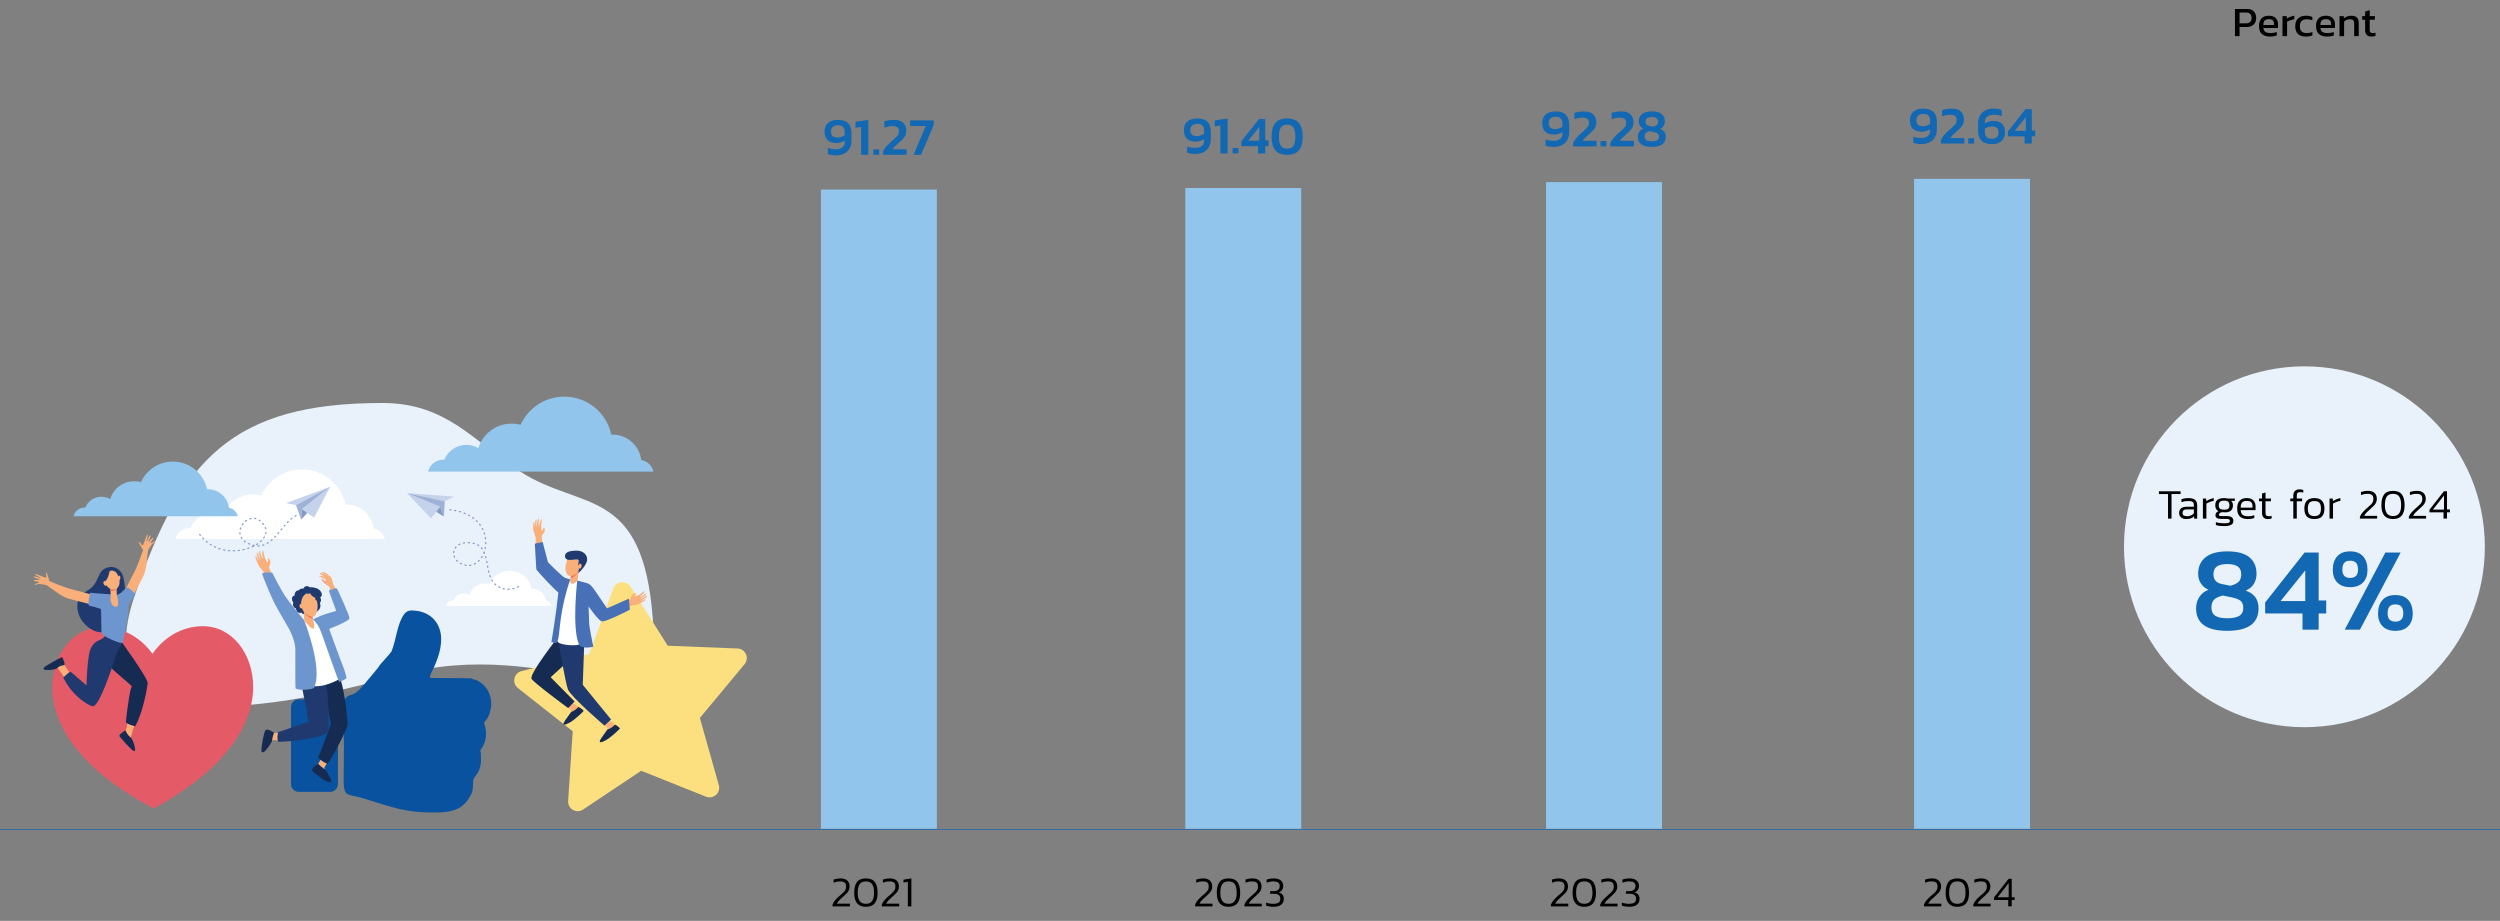 <?xml version="1.0" encoding="UTF-8"?>
<svg xmlns="http://www.w3.org/2000/svg" xmlns:xlink="http://www.w3.org/1999/xlink" viewBox="0 0 1773.27 653.17">
  <rect x="0" y="0" width="1773.27" height="653.17" fill="#808080" stroke="none"/>
  <defs>
    <clipPath id="clippath">
      <rect x="212.82" y="487.11" width="132.7" height="83.41" fill="none"/>
    </clipPath>
    <clipPath id="clippath-1">
      <rect x="212.9" y="487.45" width="129.03" height="82.38" fill="none"/>
    </clipPath>
    <clipPath id="clippath-2">
      <rect x="406.18" y="430.24" width="117.53" height="140.28" fill="none"/>
    </clipPath>
    <clipPath id="clippath-3">
      <rect x="409.47" y="430.39" width="113.73" height="138.51" fill="none"/>
    </clipPath>
    <clipPath id="clippath-4">
      <rect x="68.75" y="449.2" width="106.16" height="117.53" fill="none"/>
    </clipPath>
    <clipPath id="clippath-5">
      <rect x="71.77" y="450.66" width="101.32" height="115.41" fill="none"/>
    </clipPath>
  </defs>
  <g isolation="isolate">
    <g id="Layer_2" data-name="Layer 2">
      <g id="Layer_1-2" data-name="Layer 1">
        <g>
          <g>
            <path d="M590.54,641.55c.46-1.17,1.15-2.27,2.06-3.29.91-1.02,2.01-2.08,3.31-3.17,1.19-.99,2.08-1.79,2.65-2.41s.99-1.22,1.23-1.8c.24-.59.36-1.28.36-2.09,0-1.23-.32-2.14-.96-2.73-.64-.59-1.75-.88-3.35-.88-1.5,0-3.01.29-4.55.88v-2.21c.67-.22,1.45-.41,2.35-.56.9-.15,1.76-.23,2.59-.23,2.06,0,3.64.5,4.75,1.52,1.1,1.01,1.65,2.42,1.65,4.22,0,.93-.16,1.76-.49,2.5s-.76,1.42-1.32,2.03c-.56.62-1.31,1.35-2.26,2.2l-.64.55c-1.19,1.05-2.11,1.92-2.76,2.59-.65.68-1.17,1.44-1.58,2.29h9.25v1.94h-12.31v-1.33Z"/>
            <path d="M605.89,633.37c0-3.42.64-5.99,1.93-7.72,1.28-1.73,3.41-2.59,6.38-2.59s5.07.86,6.35,2.59c1.28,1.73,1.93,4.3,1.93,7.72,0,6.55-2.76,9.83-8.28,9.83s-8.31-3.28-8.31-9.83ZM618.62,639.07c.91-1.33,1.36-3.24,1.36-5.7,0-2.75-.44-4.8-1.32-6.16-.88-1.35-2.37-2.03-4.47-2.03s-3.62.67-4.5,2.02-1.32,3.4-1.32,6.17c0,2.45.46,4.34,1.38,5.69s2.4,2.02,4.44,2.02,3.52-.67,4.43-2Z"/>
            <path d="M625.51,641.55c.46-1.17,1.15-2.27,2.06-3.29.91-1.02,2.01-2.08,3.31-3.17,1.19-.99,2.08-1.79,2.65-2.41s.99-1.22,1.23-1.8c.24-.59.36-1.28.36-2.09,0-1.23-.32-2.14-.96-2.73-.64-.59-1.75-.88-3.35-.88-1.5,0-3.01.29-4.55.88v-2.21c.67-.22,1.45-.41,2.35-.56.9-.15,1.76-.23,2.59-.23,2.06,0,3.64.5,4.75,1.52,1.1,1.01,1.65,2.42,1.65,4.22,0,.93-.16,1.76-.49,2.5s-.76,1.42-1.32,2.03c-.56.62-1.31,1.35-2.26,2.2l-.64.55c-1.19,1.05-2.11,1.92-2.76,2.59-.65.68-1.17,1.44-1.58,2.29h9.25v1.94h-12.31v-1.33Z"/>
            <path d="M643.95,625.48l-3.09.55v-2.09l5.58-.88v19.84h-2.49v-17.41Z"/>
          </g>
          <g>
            <path d="M847.74,641.55c.46-1.17,1.15-2.27,2.06-3.29.91-1.02,2.01-2.08,3.31-3.17,1.19-.99,2.08-1.79,2.65-2.41s.99-1.22,1.23-1.8c.24-.59.36-1.28.36-2.09,0-1.23-.32-2.14-.96-2.73-.64-.59-1.75-.88-3.35-.88-1.5,0-3.01.29-4.55.88v-2.21c.67-.22,1.45-.41,2.35-.56.9-.15,1.76-.23,2.59-.23,2.06,0,3.64.5,4.75,1.52,1.1,1.01,1.65,2.42,1.65,4.22,0,.93-.16,1.76-.49,2.5-.32.74-.76,1.42-1.32,2.03-.56.62-1.31,1.35-2.26,2.2l-.64.55c-1.19,1.05-2.11,1.92-2.76,2.59-.65.68-1.17,1.44-1.58,2.29h9.25v1.94h-12.31v-1.33Z"/>
            <path d="M863.08,633.37c0-3.42.64-5.99,1.93-7.72,1.28-1.73,3.41-2.59,6.38-2.59s5.07.86,6.35,2.59c1.28,1.73,1.93,4.3,1.93,7.72,0,6.55-2.76,9.83-8.28,9.83s-8.31-3.28-8.31-9.83ZM875.82,639.07c.91-1.33,1.37-3.24,1.37-5.7,0-2.75-.44-4.8-1.32-6.16s-2.37-2.03-4.47-2.03-3.62.67-4.5,2.02c-.88,1.34-1.32,3.4-1.32,6.17,0,2.45.46,4.34,1.38,5.69.92,1.34,2.4,2.02,4.44,2.02s3.52-.67,4.43-2Z"/>
            <path d="M882.71,641.55c.46-1.17,1.15-2.27,2.06-3.29.91-1.02,2.01-2.08,3.31-3.17,1.19-.99,2.08-1.79,2.65-2.41s.99-1.22,1.23-1.8c.24-.59.36-1.28.36-2.09,0-1.23-.32-2.14-.96-2.73-.64-.59-1.75-.88-3.35-.88-1.5,0-3.01.29-4.55.88v-2.21c.67-.22,1.45-.41,2.35-.56.9-.15,1.76-.23,2.59-.23,2.06,0,3.64.5,4.75,1.52,1.1,1.01,1.65,2.42,1.65,4.22,0,.93-.16,1.76-.49,2.5-.32.74-.76,1.42-1.32,2.03-.56.62-1.31,1.35-2.26,2.2l-.64.55c-1.19,1.05-2.11,1.92-2.76,2.59-.65.68-1.17,1.44-1.58,2.29h9.25v1.94h-12.31v-1.33Z"/>
            <path d="M908.69,641.75c-1.28.96-3.08,1.44-5.38,1.44-.89,0-1.84-.08-2.85-.24-1.01-.16-1.81-.35-2.4-.58v-2.18c1.5.59,3.14.88,4.94.88s3.08-.27,3.9-.8c.82-.54,1.23-1.45,1.23-2.74,0-2.39-1.5-3.58-4.49-3.58h-2.82l.24-1.88h2.34c1.44,0,2.51-.31,3.23-.94.72-.63,1.08-1.53,1.08-2.7,0-1.11-.37-1.93-1.12-2.46-.75-.53-1.92-.79-3.52-.79-.79,0-1.59.08-2.4.24-.81.16-1.56.38-2.25.64v-2.15c.59-.24,1.34-.44,2.28-.61.93-.16,1.83-.24,2.7-.24,2.24,0,3.94.49,5.08,1.46,1.14.97,1.71,2.27,1.71,3.88,0,1.05-.27,2-.82,2.84-.55.84-1.36,1.42-2.43,1.74,1.23.28,2.15.83,2.76,1.64s.91,1.78.91,2.91c0,1.86-.64,3.27-1.93,4.23Z"/>
          </g>
          <g>
            <path d="M1100.09,641.55c.46-1.17,1.15-2.27,2.06-3.29.91-1.02,2.01-2.08,3.31-3.17,1.19-.99,2.08-1.79,2.65-2.41s.99-1.22,1.23-1.8c.24-.59.36-1.28.36-2.09,0-1.23-.32-2.14-.96-2.73-.64-.59-1.75-.88-3.35-.88-1.5,0-3.01.29-4.55.88v-2.21c.67-.22,1.45-.41,2.35-.56.9-.15,1.76-.23,2.59-.23,2.06,0,3.64.5,4.75,1.52,1.1,1.01,1.65,2.42,1.65,4.22,0,.93-.16,1.76-.49,2.5s-.76,1.42-1.32,2.03c-.56.62-1.31,1.35-2.26,2.2l-.64.55c-1.19,1.05-2.11,1.92-2.76,2.59-.65.68-1.17,1.44-1.58,2.29h9.25v1.94h-12.31v-1.33Z"/>
            <path d="M1115.44,633.37c0-3.42.64-5.99,1.93-7.72,1.28-1.73,3.41-2.59,6.38-2.59s5.07.86,6.35,2.59c1.28,1.73,1.93,4.3,1.93,7.72,0,6.55-2.76,9.83-8.28,9.83s-8.31-3.28-8.31-9.83ZM1128.18,639.07c.91-1.33,1.36-3.24,1.36-5.7,0-2.75-.44-4.8-1.32-6.16s-2.37-2.03-4.47-2.03-3.62.67-4.5,2.02c-.88,1.34-1.32,3.4-1.32,6.17,0,2.45.46,4.34,1.38,5.69.92,1.34,2.4,2.02,4.44,2.02s3.52-.67,4.43-2Z"/>
            <path d="M1135.06,641.55c.46-1.17,1.15-2.27,2.06-3.29.91-1.02,2.01-2.08,3.31-3.17,1.19-.99,2.08-1.79,2.65-2.41s.99-1.22,1.23-1.8c.24-.59.36-1.28.36-2.09,0-1.23-.32-2.14-.96-2.73-.64-.59-1.75-.88-3.35-.88-1.5,0-3.01.29-4.55.88v-2.21c.67-.22,1.45-.41,2.35-.56.9-.15,1.76-.23,2.59-.23,2.06,0,3.64.5,4.75,1.52,1.1,1.01,1.65,2.42,1.65,4.22,0,.93-.16,1.76-.49,2.5s-.76,1.42-1.32,2.03c-.56.62-1.31,1.35-2.26,2.2l-.64.55c-1.19,1.05-2.11,1.92-2.76,2.59-.65.68-1.17,1.44-1.58,2.29h9.25v1.94h-12.31v-1.33Z"/>
            <path d="M1161.04,641.75c-1.28.96-3.08,1.44-5.38,1.44-.89,0-1.84-.08-2.85-.24-1.01-.16-1.81-.35-2.4-.58v-2.18c1.5.59,3.14.88,4.94.88s3.08-.27,3.9-.8c.82-.54,1.23-1.45,1.23-2.74,0-2.39-1.5-3.58-4.49-3.58h-2.82l.24-1.88h2.33c1.44,0,2.51-.31,3.23-.94.72-.63,1.08-1.53,1.08-2.7,0-1.11-.38-1.93-1.12-2.46-.75-.53-1.92-.79-3.52-.79-.79,0-1.59.08-2.4.24-.81.16-1.56.38-2.24.64v-2.15c.59-.24,1.34-.44,2.27-.61.93-.16,1.83-.24,2.7-.24,2.25,0,3.94.49,5.08,1.46,1.14.97,1.71,2.27,1.71,3.88,0,1.05-.27,2-.82,2.84s-1.36,1.42-2.43,1.74c1.23.28,2.15.83,2.76,1.64.61.81.91,1.78.91,2.91,0,1.86-.64,3.27-1.93,4.23Z"/>
          </g>
          <g>
            <path d="M1364.71,641.55c.46-1.17,1.15-2.27,2.06-3.29.91-1.02,2.01-2.08,3.31-3.17,1.19-.99,2.08-1.79,2.65-2.41s.99-1.22,1.23-1.8c.24-.59.36-1.28.36-2.09,0-1.23-.32-2.14-.96-2.73-.64-.59-1.75-.88-3.35-.88-1.5,0-3.01.29-4.55.88v-2.21c.67-.22,1.45-.41,2.35-.56.9-.15,1.76-.23,2.59-.23,2.06,0,3.64.5,4.75,1.52,1.1,1.01,1.65,2.42,1.65,4.22,0,.93-.16,1.76-.49,2.5s-.76,1.42-1.32,2.03c-.56.62-1.31,1.35-2.26,2.2l-.64.55c-1.19,1.05-2.11,1.92-2.76,2.59-.65.68-1.17,1.44-1.58,2.29h9.25v1.94h-12.31v-1.33Z"/>
            <path d="M1380.05,633.37c0-3.42.64-5.99,1.93-7.72,1.28-1.73,3.41-2.59,6.38-2.59s5.07.86,6.35,2.59c1.28,1.73,1.93,4.3,1.93,7.72,0,6.55-2.76,9.83-8.28,9.83s-8.31-3.28-8.31-9.83ZM1392.79,639.07c.91-1.33,1.36-3.24,1.36-5.7,0-2.75-.44-4.8-1.32-6.16s-2.37-2.03-4.47-2.03-3.62.67-4.5,2.02c-.88,1.34-1.32,3.4-1.32,6.17,0,2.45.46,4.34,1.38,5.69.92,1.34,2.4,2.02,4.44,2.02s3.52-.67,4.43-2Z"/>
            <path d="M1399.68,641.55c.46-1.17,1.15-2.27,2.06-3.29.91-1.02,2.01-2.08,3.31-3.17,1.19-.99,2.08-1.79,2.65-2.41s.99-1.22,1.23-1.8c.24-.59.36-1.28.36-2.09,0-1.23-.32-2.14-.96-2.73-.64-.59-1.75-.88-3.35-.88-1.5,0-3.01.29-4.55.88v-2.21c.67-.22,1.45-.41,2.35-.56.9-.15,1.76-.23,2.59-.23,2.06,0,3.64.5,4.75,1.52,1.1,1.01,1.65,2.42,1.65,4.22,0,.93-.16,1.76-.49,2.5s-.76,1.42-1.32,2.03c-.56.62-1.31,1.35-2.26,2.2l-.64.55c-1.19,1.05-2.11,1.92-2.76,2.59-.65.68-1.17,1.44-1.58,2.29h9.25v1.94h-12.31v-1.33Z"/>
            <path d="M1426.94,642.89h-2.49v-4.49h-10.04v-1.88l10.31-13.16h2.21v13.01h2.06v2.03h-2.06v4.49ZM1416.9,636.43h7.89v-10.1l-7.89,10.1Z"/>
          </g>
          <line x1="1773.27" y1="588.4" y2="588.4" fill="none" stroke="#1268b3" stroke-miterlimit="10" stroke-width=".5"/>
          <path d="M1506.56,387.83c0-70.68,57.3-127.98,127.98-127.98s127.98,57.3,127.98,127.98-57.3,127.98-127.98,127.98-127.98-57.3-127.98-127.98" fill="#e9f1fa"/>
          <g>
            <path d="M1557.72,431.41c0-3,.78-5.67,2.33-8.02,1.56-2.35,3.72-4.03,6.49-5.05-2.43-1.07-4.27-2.62-5.52-4.63-1.25-2.01-1.87-4.23-1.87-6.66,0-4.98,1.73-8.88,5.18-11.71,3.45-2.83,8.63-4.25,15.53-4.25s12.29,1.4,15.66,4.2c3.37,2.8,5.05,6.72,5.05,11.76,0,2.6-.62,4.95-1.87,7.04-1.25,2.09-3.17,3.71-5.77,4.84,6.06,2.15,9.08,6.31,9.08,12.48,0,10.7-7.39,16.04-22.16,16.04s-22.16-5.35-22.16-16.04ZM1588.41,436.8c1.84-1.16,2.76-3.01,2.76-5.56,0-2.26-.59-3.92-1.78-4.97-1.19-1.05-3.25-1.88-6.2-2.5l-6.54-1.36c-2.66.62-4.67,1.56-6.03,2.8-1.36,1.25-2.04,3.14-2.04,5.69,0,2.72.92,4.67,2.76,5.86,1.84,1.19,4.68,1.78,8.53,1.78s6.69-.58,8.53-1.74ZM1587.98,412.57c1.16-1.19,1.74-2.94,1.74-5.26,0-2.49-.81-4.31-2.42-5.47-1.61-1.16-4.09-1.74-7.43-1.74s-5.81.57-7.43,1.7c-1.61,1.13-2.42,2.97-2.42,5.52,0,1.98.52,3.55,1.57,4.71,1.05,1.16,2.67,1.94,4.88,2.33l5.6,1.11c2.77-.74,4.74-1.7,5.9-2.89Z" fill="#1268b3"/>
            <path d="M1633.19,435.15h-26.49v-7.81l27.93-35.4h10.02v33.96h5.35v9.25h-5.35v11.46h-11.46v-11.46ZM1635.14,426.32v-21.73l-17.49,21.73h17.49Z" fill="#1268b3"/>
            <path d="M1657.85,413.16c-2.12-2.21-3.18-5.15-3.18-8.83,0-4.13,1.05-7.37,3.14-9.72,2.09-2.35,5.15-3.52,9.17-3.52s7.07,1.18,9.17,3.52c2.09,2.35,3.14,5.59,3.14,9.72,0,3.68-1.06,6.62-3.18,8.83-2.12,2.21-5.17,3.31-9.13,3.31s-7-1.1-9.13-3.31ZM1672.57,404.16c0-2.26-.45-3.91-1.36-4.92-.91-1.02-2.32-1.53-4.24-1.53s-3.33.51-4.2,1.53c-.88,1.02-1.32,2.66-1.32,4.92,0,3.85,1.84,5.77,5.52,5.77s5.6-1.92,5.6-5.77ZM1691.93,391.94h10.87l-28.86,54.67h-10.78l28.78-54.67ZM1689.94,444.15c-2.12-2.21-3.18-5.15-3.18-8.83,0-4.13,1.05-7.37,3.14-9.72,2.09-2.35,5.15-3.52,9.17-3.52s7.07,1.17,9.17,3.52c2.09,2.35,3.14,5.59,3.14,9.72,0,3.68-1.06,6.62-3.18,8.83s-5.17,3.31-9.12,3.31-7-1.1-9.13-3.31ZM1704.66,435.15c0-2.26-.45-3.9-1.36-4.92-.91-1.02-2.32-1.53-4.24-1.53s-3.33.51-4.2,1.53c-.88,1.02-1.32,2.66-1.32,4.92,0,3.85,1.84,5.77,5.52,5.77s5.6-1.92,5.6-5.77Z" fill="#1268b3"/>
          </g>
          <g>
            <path d="M271.31,285.84c45.58,0,64.79,27.37,97.7,48.65,43.55,28.16,87.11,9.83,94.08,104.98,6.21,84.68-71.24,9.16-180.44,39.5-109.2,30.33-220.42,42.55-187.42-55.6,33-98.15,70.17-137.53,176.08-137.53" fill="#e9f1fa" fill-rule="evenodd"/>
            <path d="M272.98,382.34H124.4c1.07-4.51,5.12-7.87,9.96-7.87.23,0,.47,0,.7.03,2.34-5.74,7.99-9.79,14.58-9.79,2.89,0,5.58.78,7.9,2.13,2.83-9.34,11.51-16.14,21.78-16.14,2.09,0,4.11.29,6.04.82,4.97-10.97,16.01-18.6,28.84-18.6,15.21,0,27.92,10.74,30.96,25.05.26-.01.51-.02.77-.02,9.75,0,17.79,7.29,18.98,16.71,3.98.75,7.15,3.79,8.07,7.7" fill="#fff" fill-rule="evenodd"/>
            <path d="M391.23,429.86h-75.05c.54-2.28,2.59-3.98,5.03-3.98.12,0,.24,0,.35.02,1.18-2.9,4.03-4.95,7.36-4.95,1.46,0,2.82.39,4,1.08,1.43-4.72,5.81-8.16,11-8.16,1.05,0,2.08.14,3.05.41,2.51-5.54,8.09-9.4,14.57-9.4,7.69,0,14.11,5.43,15.64,12.66.13,0,.26-.01.39-.01,4.92,0,8.99,3.69,9.59,8.44,2.01.38,3.61,1.91,4.08,3.89" fill="#fff" fill-rule="evenodd"/>
            <path d="M258.73,566.57c-17.81-5.49-14.79,3.31-14.79-37.22,0-5.55-.97-31.01,1.02-33.89,2.6-3.76,5.07-1.02,10.4-6.74,4.39-4.71,8.38-9.91,12.52-14.77l2.11-2.98c2.96-3.48,4.64-4.86,7.7-8.87,3.51-8.73,4.06-20.02,9.07-26.53,1.92-2.49,3.88-2.84,8.09-2.39,9.21.99,16.03,6.78,17.71,16.06,1.6,8.88-2.24,19.18-6.12,26.88-.59,1.68-1.43,2.53-1.54,4.73,9.9.34,20.14-.09,29.88.33.8.74-.88,0,1.18.78.74.28.45.08,1.33.23,6.9,2.6,13.08,11.1,10.6,21.48-.57,2.38-1.16,4.16-2.39,6.05-1.92,2.95-2.61,1.51-1.4,5.87,1.41,5.07.55,11.05-2.57,15.28-.7.95-1.22,1.91-.56,2.67,1.55,16.09-5.16,15.68-5.33,20.46-.24,6.27-.57,7.6-1.14,8.75-4.98,10.08-11.28,13.45-25.11,13.58-21.49.21-30.2-3.43-50.67-9.74M234.15,561.7h-22.2c-3.05,0-5.55-2.49-5.55-5.55v-54.56c0-3.05,2.5-5.55,5.55-5.55h22.2c3.05,0,5.55,2.5,5.55,5.55v54.56c0,3.06-2.49,5.55-5.55,5.55" fill="#09529f" fill-rule="evenodd"/>
          </g>
          <g>
            <g clip-path="url(#clippath)">
              <g clip-path="url(#clippath-1)">
                <path d="M250.31,542.63c-.03,2.87-.07,5.74-.08,8.62,0,1.22-.05,4.79.24,6.62.77.21,1.74.39,2.29.5,2.67.58,5.26,1.19,7.87,2,18.6,5.73,28.8,9.65,48.69,9.45,9.57-.09,14.98-1.08,19.36-9.96.39-1.28.42-4.77.47-6.12.06-1.52.41-2.97,1.05-4.34.99-2.09,2.63-3.5,3.51-5.37,1.1-2.33,1.1-5.9.89-8.67-1.03-2.78-.19-5.82,1.7-8.36,1.94-2.63,2.4-6.58,1.54-9.69-.75-2.72-1.38-5.2-.11-7.94.71-1.53,1.54-2.02,2.32-3.22.82-1.26,1.17-2.57,1.52-4.02,1.24-5.17-.91-11.27-5.88-13.6-.7-.09-1.35-.27-2.06-.54-.26-.1-.52-.19-.77-.29-.1-.04-.19-.07-.29-.11-.03-.01-.06-.03-.1-.04-5.97-.19-11.94-.11-17.91-.11-8.36,28.43-33.33,50.21-64.27,55.17M233.21,555.21v-11.59c-7.04-.3-13.85-1.45-20.31-3.37v14.96h20.31Z" fill="#09529f" fill-rule="evenodd" mix-blend-mode="multiply"/>
              </g>
            </g>
            <path d="M369.89,476.06l48.01-12.22,17.14-46.47c1.98-5.29,9.13-6.01,12.19-1.26l26.41,41.9,49.5,1.98c5.65.2,8.61,6.82,4.99,11.12l-31.7,38.14,13.44,47.68c1.56,5.42-3.83,10.24-9.1,8.16l-45.98-18.36-41.23,27.51c-4.7,3.14-10.95-.49-10.57-6.12l3.23-49.42-38.91-30.7c-4.41-3.48-2.92-10.57,2.58-11.94" fill="#fce080" fill-rule="evenodd"/>
          </g>
          <g>
            <g clip-path="url(#clippath-2)">
              <g clip-path="url(#clippath-3)">
                <path d="M410.98,545.5l-1.51,23.06c-.02.27.26.45.49.29l44.07-29.41,49.15,19.63c.26.1.52-.1.44-.37l-14.37-50.96,33.88-40.77c.17-.2,0-.47-.25-.48l-52.92-2.11-21.41-33.98c3.98,11.09,6.24,23.76,6.24,37.21,0,38.93-18.91,71.29-43.82,77.9" fill="#fce080" fill-rule="evenodd" mix-blend-mode="multiply"/>
              </g>
            </g>
            <path d="M108.14,463.83s11.78-19.45,35.41-19.66c21.11-.21,35.83,19.56,36.03,42.67.25,26.76-19.3,58.63-70.47,86.62-51.68-27.06-71.8-58.57-72.01-85.39-.22-23.11,14.15-43.08,35.21-43.29,23.68-.2,35.83,19.04,35.83,19.04" fill="#e55a67" fill-rule="evenodd"/>
          </g>
          <g>
            <g clip-path="url(#clippath-4)">
              <g clip-path="url(#clippath-5)">
                <path d="M109.05,566.07c28.07-15.9,64.36-44,64.04-79.17-.16-17.07-10.36-36.41-29.47-36.23-.44,0-.89.02-1.33.04,4.36,8.39,6.81,17.84,6.81,27.84,0,34.63-29.38,62.71-65.62,62.71-3.99,0-7.9-.35-11.7-1,11.64,10.56,25.21,19.27,37.27,25.81" fill="#e55a67" fill-rule="evenodd" mix-blend-mode="multiply"/>
              </g>
            </g>
            <path d="M168.71,366.19H52.14c.84-3.54,4.02-6.18,7.81-6.18.18,0,.37.01.55.02,1.84-4.51,6.27-7.69,11.44-7.69,2.26,0,4.38.61,6.2,1.67,2.23-7.33,9.03-12.67,17.09-12.67,1.64,0,3.23.22,4.74.64,3.9-8.61,12.56-14.6,22.63-14.6,11.94,0,21.91,8.43,24.29,19.66.2,0,.4-.01.6-.01,7.65,0,13.96,5.72,14.89,13.11,3.12.58,5.6,2.97,6.33,6.04" fill="#92c5eb" fill-rule="evenodd"/>
            <path d="M463.53,334.53h-159.87c1.15-4.86,5.51-8.47,10.72-8.47.25,0,.5.01.75.03,2.52-6.18,8.6-10.54,15.69-10.54,3.1,0,6.01.84,8.5,2.29,3.05-10.05,12.38-17.37,23.43-17.37,2.25,0,4.43.31,6.49.88,5.35-11.81,17.24-20.02,31.04-20.02,16.37,0,30.05,11.56,33.31,26.96.28,0,.55-.02.83-.02,10.49,0,19.14,7.84,20.42,17.98,4.28.8,7.69,4.08,8.68,8.28" fill="#92c5eb" fill-rule="evenodd"/>
            <path d="M406.11,498.34s5.97,4.31,6.9,5.59c1.35,1.85-10.1,5.3-8.86,3.14.29-.49,1.11-2.18,1.15-2.33.19-.89-2.24-3.26-2.24-3.26l3.04-3.14Z" fill="#f9af79" fill-rule="evenodd"/>
            <path d="M401.06,510.69l4.05-5.73s2.53-.58,5.13-3.51c0,0,2.33.89,3.77,2.83,0,0-2.71,2.91-6.89,6.21,0,0-2.48,2.18-5.9,3.36-3.43,1.16-.16-3.15-.16-3.15" fill="#152b52" fill-rule="evenodd"/>
            <path d="M455.97,419.95s-.74.65-.99.85c-.3.22-1.27.85-1.27.85,0,0-3.48,1.98-3.59,1.72-.12-.26-.12-1.01.06-1.21.17-.19.67-.41.84-.6.17-.2.23-.59.01-.82s-1.41.42-1.41.42c0,0-.96.54-1.36,1.19-1.4,2.23-.97,2.37-1.16,2.65-.22.34-5.1,2.56-5.1,2.56,0,0-14.6,6.06-15.39,6.4h0c-.11.67.25,1.29.44,1.9.35,2.09.97,2.22,1.44,4.23,2.24-1.13,17.74-9.66,19.32-10.56,0,0,2.36-.4,3.83-.69,1.47-.3,2.76-1.25,3.17-1.39.06-.03,1.38-.59,2.83-1.72,1.25-.96-.37-.61-.37-.61,0,0-2.62,1.4-2.7,1.18-.05-.17,1.43-.85,2.82-1.91.36-.27.71-.54,1.04-.8.85-.65.7-1.35-.3-.8-.35.2-.93.54-1.3.83-.41.33-.88.5-1.26.71-.76.44-1.31.76-1.31.73,0-.06-.21-.08.16-.38.45-.36,1.56-.92,2.18-1.5.35-.32,1.13-.98,1.13-.98,0,0,.99-1.18.94-1.25-.26-.43-1.16.2-1.58.71-.43.19-1.22.9-1.22.9,0,0-1.91,1.07-2.06.8-.06-.11,1.04-.9,2-1.84.89-.87,1.66-1.9,1.52-2.1-.24-.33-1.33.54-1.33.54" fill="#f9af79" fill-rule="evenodd"/>
            <path d="M384.25,369.73s-.2.92-.24,1.24c-.05.37-.11,1.49-.11,1.49,0,0,.03,3.91.31,3.91.29-.01.96-.35,1.04-.59.09-.24.01-.77.1-1,.08-.24.41-.46.72-.38.31.1.34,1.43.34,1.43,0,0,.02,1.08-.35,1.72-1.27,2.21-1.6,1.91-1.75,2.18-.18.35.35,5.6.35,5.6,0,0,2.09,15.44,2.19,16.27h0c-.54.4-1.27.36-1.9.46-2.02.62-2.45.14-4.47.62-.14-2.46-.5-19.78-.52-21.56,0,0-.85-2.24-1.33-3.66-.49-1.43-.32-2.96-.39-3.38-.01-.07-.19-1.47.07-3.23.22-1.52.72.05.72.05,0,0,.11,2.92.34,2.88.18-.03.03-1.63.25-3.31.05-.44.11-.86.17-1.25.15-1.03.84-1.21.85-.1,0,.39,0,1.04-.07,1.5-.07.51.02.99.02,1.43,0,.85-.01,1.47.03,1.46.05-.02.16.15.24-.3.09-.56.02-1.78.22-2.58.11-.45.28-1.41.28-1.41,0,0,.54-1.39.64-1.38.51.05.41,1.11.18,1.69.05.46-.16,1.47-.16,1.47,0,0,.03,2.15.33,2.16.13,0,.27-1.31.61-2.57.32-1.17.83-2.29,1.08-2.24.41.06.2,1.4.2,1.4" fill="#f9af79" fill-rule="evenodd"/>
            <path d="M415.24,454.13l-.94,4.67-23.72,21.58,16.98,17.19-4.58,4.67s-25.08-18.41-25.99-20.83c-1.4-3.71,17.98-28.33,17.98-28.33l20.28,1.04Z" fill="#152b52" fill-rule="evenodd"/>
            <path d="M431.86,510.76s5.97,4.31,6.9,5.58c1.35,1.85-10.1,5.3-8.86,3.14.29-.49,1.11-2.16,1.15-2.33.19-.89-2.24-3.25-2.24-3.25l3.04-3.14Z" fill="#f9af79" fill-rule="evenodd"/>
            <path d="M426.81,523.13l4.05-5.73s2.69-.49,5.29-3.4c0,0,2.17.78,3.61,2.71,0,0-2.71,2.93-6.89,6.21,0,0-2.48,2.2-5.9,3.36-3.43,1.16-.16-3.15-.16-3.15" fill="#152b52" fill-rule="evenodd"/>
            <path d="M414.42,456.29l-1.06,29.45,20.06,24.6-4.7,4.33s-23.29-19.98-25.84-25.55c-1.59-3.47-6.93-34.66-6.93-34.66l18.48,1.84Z" fill="#20396f" fill-rule="evenodd"/>
            <path d="M395.29,453.88c1.93-4.36,1.71-35.58,9.22-42.89,2.64.44,4.53.69,4.97.81.39,3.22.82,15.02,1.09,25.83.18,7.21,0,14.77.88,18.75.55,2.47-17.91,1.47-16.15-2.5" fill="#fff" fill-rule="evenodd"/>
            <path d="M415.62,413.42c2.11.47,3.66,1.46,6.42,5.54,2.65,3.91,8.52,12.54,8.52,12.54l15.48-6.88.72,7.84s-17.5,9.1-19.97,8.28c-2.47-.82-8.78-9.87-9.29-10.56-.12-.16.44,10.94.44,12.7s2.87,15.86,2.87,15.86c0,0-8.51,2.1-10.18-1.72-5.1-11.66-1.18-45.23-1.18-45.23,0,0,4.66,1.28,6.18,1.63" fill="#4770b6" fill-rule="evenodd"/>
            <path d="M402.77,412.81s-3.45,9.23-5.96,7.98c-2.51-1.25-16.2-16.17-16.34-16.87-.14-.69-1.11-18.32-1.11-18.32l5.57-1.12,3.74,14.31s9.78,9.99,11.87,10.96c2.09.98,2.23,3.05,2.23,3.05" fill="#4770b6" fill-rule="evenodd"/>
            <path d="M394.54,455.97c-1.69,0-2.31-.24-3.43-.57,0,0,3.21-18.12,5.08-36.08.74-7.1,1.43-10.01,4.35-9.49.85.15,3.14,1.02,3.97,1.17-7.35,20.8-7.37,36.83-8.42,41.47-.52,2.33-.98,3.51-1.55,3.5" fill="#4770b6" fill-rule="evenodd"/>
            <path d="M405.28,407.84l-.77,3.15s-.18,2.74,1.09,2.98c1.54.29,3.81-1.99,3.81-1.99l1.32-8.87-5.45,4.73Z" fill="#f8a390" fill-rule="evenodd"/>
            <path d="M405.28,407.84l-.77,3.15s-.18,2.74,1.09,2.98c1.54.29,3.81-1.99,3.81-1.99l1.32-8.87-5.45,4.73Z" fill="#f9af79" fill-rule="evenodd"/>
            <path d="M410.72,403.15l-5.44,4.7-.57,2.36c2.07-.5,5.04-2.79,6.01-7.06" fill="#f37558" fill-rule="evenodd"/>
            <path d="M405.26,394.99c-1.32,0-2.5.91-2.96,2.22-.38,1.09-.88,2.7-1.19,4.55-.58,3.41,1.37,6.53,3.05,6.78,1.69.25,5.72-.87,6.61-5.71.38-2.06.88-4.78-.82-6.21-1.32-1.11-3.18-1.64-4.69-1.64" fill="#f9af79" fill-rule="evenodd"/>
            <path d="M410.23,406.53s5.96-5.32,6.22-9.46c.26-4.14-3.57-6.36-6.85-6.49-1.48-.04-2.48.03-4.01.22-3.28.41-5.41,1.86-4.66,4.55,1,3.61,7.81.56,9.2,1.68,1.15.93-.71,3.15.41,3.99,1.05.81.52.53.17,2.05-.34,1.51-.48,3.45-.48,3.45" fill="#20396f" fill-rule="evenodd"/>
            <path d="M412.53,401.72c-.15.99-.75,1.73-1.36,1.64-.6-.09-.97-.97-.82-1.96.14-1,.75-1.73,1.35-1.64.6.09.97.97.83,1.97" fill="#f9af79" fill-rule="evenodd"/>
            <path d="M88.11,412.72c-.45-3-.91-6-3.68-8.43-2.24-1.96-5.02-2.52-7.73-1.84-7.69,1.94-5.83,8.75-11.72,14.31-2.51,2.37-5.71,3.18-7.77,5.8-3.72,4.7-3.21,13.73,2.85,20,14.84,15.38,28.69-3.69,29.67-8.21.74-3.36-1.35-19.7-1.63-21.63" fill="#20396f" fill-rule="evenodd"/>
            <path d="M90.86,510.33c-.51,3.97-1.53,7.5-1.67,7.92-.07.2-.78.95-.86,1.15.63,4.77,3.69,7.44,6.52,9.32-.71-2.38-2.17-5.08-2.02-5.63.23-.86,1.1-4.83,3.13-9.87-2.29-.14-3.18-1.54-5.1-2.89" fill="#f9af79" fill-rule="evenodd"/>
            <path d="M84.09,452.3l-14.98,10.36s6.59,7.55,9.05,10.35c2.47,2.81,15.19,13.21,15.37,13.83.04.12-.77,1.49-1.13,3.27-.96,4.77-2.33,14.11-3.13,22.13,1.4,1.71,4.66,2.33,6.59,2.98,5.58-9.52,8.76-28.36,8.91-30.64.24-3.72-20.69-32.29-20.69-32.29" fill="#152b52" fill-rule="evenodd"/>
            <path d="M41.05,474.05c.53.39,4.46,6.13,6.1,9.29,1.55-1.4,2.4-2.9,4.2-3.95-1.82-2.04-5.52-7.04-5.94-8.31-1-2.99-1.74-3.33-1.74-3.33,0,0-9.43,5.07-9.95,6.16-.52,1.08,5.23-1.46,7.34.14" fill="#f9af79" fill-rule="evenodd"/>
            <path d="M45.61,471.75c.77-.11-.57-3.61-.87-4.42-.33-.91-.89-1.11-1.03-1.13-.36-.02-10.84,5.61-12.5,7.3-.12.11-.3.45-.33.52-.75,2.15,8.4,1.09,9.58,0,1.05-.95,1.68-1.74,5.14-2.29" fill="#152b52" fill-rule="evenodd"/>
            <path d="M86.92,455.83l-12.08-6.07s-.11.53-.12.56c-1.48,4.66-7.58,2.43-10.69,10.5-2.19,5.69-2.68,25.34-2.68,25.34,0,0-5.49-4.69-11.25-9.67-.53-.45-5.26,4.07-5.26,4.07,7.26,14.55,19.7,20.89,21.38,20.36,5.72-1.77,16.79-38.49,16.78-38.49,1.24-2.15,3.93-6.61,3.93-6.61" fill="#20396f" fill-rule="evenodd"/>
            <path d="M69.09,422.89s-15.05-4.21-18.41-4.95c-3.37-.72-14.94-5.42-15.39-5.61-.44-.2-1.83-6.54-2.51-6.11-.68.42.87,3.2.03,3.52-.85.34-7.79-3.13-7.87-2.53-.15,1.11,4.16,2.29,4,2.8-.16.5-4.38-1.66-4.94-.91-.56.76,4.19,1.67,4.25,2.11.07.42-4.59-.25-4.38.68.12.5,4.16.5,3.97,1.07-.2.57-3.3,1.07-3.12,1.65.19.57,2.55-.77,4.12-.32,1.57.45,2.95-.05,5.23,1.44,2.27,1.49,9.68,7.69,15.08,9.06,5.4,1.38,17.34,4.45,17.34,4.45l2.61-6.34Z" fill="#f9af79" fill-rule="evenodd"/>
            <path d="M86.83,422.58s6.88-14.05,8.57-17.03c1.7-3,5.9-14.77,6.05-15.24.15-.46-3.65-5.71-2.88-5.94.77-.23,1.8,2.78,2.62,2.37.82-.41,2.85-7.9,3.34-7.56.93.63-1.06,4.63-.57,4.85.49.21,1.68-4.37,2.61-4.29.94.08-1.55,4.23-1.26,4.57.28.35,2.88-3.59,3.43-2.81.3.42-2.4,3.44-1.83,3.67.56.24,3-1.74,3.3-1.22.3.51-2.28,1.38-2.98,2.86-.7,1.47-2,2.17-2.41,4.86-.41,2.68-.7,12.33-3.28,17.27-2.57,4.96-8.22,15.9-8.22,15.9l-6.48-2.27Z" fill="#f9af79" fill-rule="evenodd"/>
            <path d="M90.13,440.29c.39-2.68,1.22-9.89,1.17-10.79.96-2.74,4.07-6.69,4.74-7.83,0,0-3.55-4.81-6.41-4.96,0,0-3.3,3.81-5.63,4.89-.03-.02-.82.3-1.16.27-2.18-.15-9.76-.89-11.21-.54v12.33c.36.74-.07,14.88.69,16.11.77,1.21,12.66,7.3,14.77,6.07.08-.05,2.25-10.14,3.03-15.55" fill="#6e96ce" fill-rule="evenodd"/>
            <path d="M75.49,421.78c-.33-.21-1.12-.44-2.29-.54-3.44-.28-9.24-.81-9.24-.81,0,0-1.9,7.29-.87,9.14,0,0,8.98,2,8.67,2.76l3.73-10.56Z" fill="#6e96ce" fill-rule="evenodd"/>
            <path d="M78.18,417.04s.51,4.31.24,5.98c-.27,1.68.13,7.14,3.54,7.38,3.4.24,1.1-6.84.88-8.52-.21-1.66.05-6.76.05-6.76l-4.71,1.92Z" fill="#f9af79" fill-rule="evenodd"/>
            <path d="M82.79,417.67c.03-1.4.09-2.55.09-2.55l-4.71,1.92s.1.87.19,1.99c1.97.56,3.47-.12,4.42-1.36" fill="#f37558" fill-rule="evenodd"/>
            <path d="M77.28,405.16s-1.82.91-2.61,3.08c-.79,2.16-.43,7.91,4.02,9.59,4.45,1.67,6.72-2.71,6.01-6.3-.71-3.6-2.45-8.2-7.42-6.37" fill="#f9af79" fill-rule="evenodd"/>
            <path d="M85.36,410.2c-.15.94-.7,1.64-1.22,1.54-.53-.08-.83-.92-.68-1.86.15-.95.7-1.64,1.22-1.55.52.08.83.93.67,1.87" fill="#f9af79" fill-rule="evenodd"/>
            <path d="M89.15,518.36c-.32-.74-3.11,1.82-3.76,2.35-.75.6-.77,1.22-.75,1.35.07.36,7.9,9.44,10.12,10.61.21.12.64.09.76.05,1.18-.56-1.14-8.21-2.79-9.66-1.07-.93-2.12-1.4-3.58-4.71" fill="#152b52" fill-rule="evenodd"/>
            <path d="M77.84,404.92s-1.24,6.31-3.29,7.33c-2.04,1.02-1.4,3.88-1.4,3.88,0,0-1.35-6.67.34-8.67,1.69-1.99,4.35-2.55,4.35-2.55" fill="#20396f" fill-rule="evenodd"/>
            <path d="M75.66,413.23c.48.87.41,1.84-.15,2.19-.56.34-1.4-.09-1.88-.96-.48-.86-.41-1.84.15-2.17.56-.34,1.4.08,1.88.94" fill="#f9af79" fill-rule="evenodd"/>
            <path d="M234.96,475.54c.33-.64.27-1.46-.16-2.05-.42-.58-1.19-.89-1.9-.78.23-1.14-.64-2.63-1.74-3.04-1.1-.4-2.45.09-3.01,1.11-.96-.76-1.84-1.96-3.05-2.12-1.21-.16-2.63.59-2.72,1.8-.35-.45-.88-.91-1.39-.64-.51.27-.77.93-.59,1.47-1.05-.5-2.62-.27-3.34.64-.72.91-.73,2.31,0,3.22l17.91.38Z" fill="#c5d2ec" fill-rule="evenodd"/>
            <path d="M231.75,412.02s-.93.17-1.77-.31c-.84-.49-1.29-1.6-1.77-1.42-.49.17.36,1.5.75,2.31.4.8,4.53,3.52,4.53,3.52l-1.74-4.09Z" fill="#f8a390" fill-rule="evenodd"/>
            <path d="M187.03,391.92s.14,1.04.2,1.37c.09.41.43,1.59.43,1.59,0,0,1.47,4.05,1.76,3.94.3-.11.86-.71.86-.99,0-.28-.27-.8-.26-1.08,0-.27.25-.63.61-.64.35,0,.87,1.35.87,1.35,0,0,.42,1.12.27,1.92-.5,2.75-.96,2.55-1.02,2.9-.06.42,2.42,5.68,2.42,5.68,0,0,7.83,15.26,8.25,16.09h0c-.42.62-1.19.84-1.8,1.18-1.87,1.38-2.5,1.04-4.42,2.27-1.05-2.49-7.78-20.34-8.45-22.18,0,0-1.7-2.02-2.73-3.31-1.02-1.3-1.41-2.96-1.65-3.37-.03-.06-.73-1.45-1.11-3.38-.33-1.66.77-.21.77-.21,0,0,1.18,2.98,1.41,2.86.17-.1-.57-1.69-.96-3.53-.1-.47-.2-.93-.28-1.36-.23-1.13.42-1.56.85-.42.15.4.38,1.08.48,1.59.11.54.39,1.01.55,1.45.31.89.53,1.55.56,1.51.04-.05.23.09.14-.41-.11-.61-.63-1.85-.72-2.76-.05-.51-.22-1.57-.22-1.57,0,0,.05-1.64.15-1.66.55-.15.83.99.81,1.69.22.46.37,1.58.37,1.58,0,0,.82,2.21,1.14,2.12.14-.05-.2-1.46-.31-2.89-.1-1.32.03-2.68.29-2.72.45-.09.73,1.37.73,1.37" fill="#f9af79" fill-rule="evenodd"/>
            <path d="M219.8,416.61s-2.98-2.57-4.81,1.1c0,0-1.76-.77-2.77,1.02,0,0-3.11-.61-3.4,3.98,0,0-1.58-.14-1.61,1.73-.03,1.87,1.04,3.01,1.04,3.01,0,0-.81.74-.24,2.4.48,1.41,1.7,1.51,1.7,1.51,0,0,.56,2.4,1.69,3.03,1.13.63,2.53.14,2.53.14,0,0,.52,1.28,1.73,1.04,1.22-.24,2.63-1.56,4.06-1.17,1.43.39,4.96-.52,4.96-.52,0,0,3.84-2.19,2.23-6.19,0,0,1.92-2.11-.15-4.21,0,0,1-3.71-1.88-5.56-2.87-1.86-5.07-1.32-5.07-1.32" fill="#20396f" fill-rule="evenodd"/>
            <path d="M199.73,520.08s-4.71-.07-5.52-.37c-.81-.31-4.34,3.81-3.39,5.61.54,1.01,1.91.74,1.91.74l1.01-1.2,6.03.65-.04-5.43Z" fill="#f9af79" fill-rule="evenodd"/>
            <path d="M228.23,537.07s-2.05,4.23-2.67,4.85c-.61.6,1.62,5.55,3.65,5.44,1.14-.06,1.47-1.41,1.47-1.41l-.66-1.43,3.14-5.18-4.93-2.26Z" fill="#f9af79" fill-rule="evenodd"/>
            <path d="M225.68,541.74s1.58,1.66,2.43,2.29c1.08.82,2.44,1.59,2.44,1.59,0,0,1.69,2.48,2.18,3.35,1.07,1.94,2.28,4.11,2.25,5.25-.01.37-.79.84-1.49.69-2.93-.59-10.85-6.52-11.94-8.2-1.26-1.96,4.13-4.97,4.13-4.97" fill="#152b52" fill-rule="evenodd"/>
            <path d="M240.41,478.9c-.34-.71-.66-1.37-.97-1.98-2.95.96-6.3,2.02-9.73,3.11l.85,12.9c-.09-.99,4.16,20.49,4.16,20.49,0,0-5.25,14.72-9.05,23.99,2.15,2.2,3.72,3.1,6.66,4.45,6.38-9.39,14.13-25.61,14.26-28.28.08-1.55-2.14-26.12-6.17-34.67" fill="#152b52" fill-rule="evenodd"/>
            <path d="M213.81,485.28c1.71,8.84,4.4,22.21,5.09,26.72-5.68,1.41-18.9,6.85-21.44,7.09-.75,2.25-1.02,4.92-.14,7.01.17.4,28.3-1.29,34.77-6.38,1.69-1.33,1.25-17,0-29.99l-2.38-9.71c-5.72,1.83-10.98,3.58-15.9,5.25" fill="#20396f" fill-rule="evenodd"/>
            <path d="M228.5,437.69l-6.46,1.64s-4.94.56-6.26.7c-.12.01-2.78,25.64-3.1,35.21-.32,9.58.82,11.16.82,11.16,0,0,8.92,1.1,15.32-.12,6.65-1.25,13.85-5.63,13.85-5.63,0,0-7.67-17.08-9.36-22.62-1.7-5.56-4.81-20.34-4.81-20.34" fill="#fff" fill-rule="evenodd"/>
            <path d="M215.78,440.03s-10.7-12.89-13.78-17.54c-2.52-3.81-8.52-15.38-8.76-16.03-.24-.62-5.69-.69-7.28.23-.43.24,6.02,15.81,8.54,20.84,2.33,4.65,10.29,18.09,10.29,18.09,0,0,4.64,8.27,4.71,15.01.12,11.19-.25,27.37.27,27.81,3.13,1.56,12.38.58,12.99-.64,6.63-13.5-6.98-47.78-6.98-47.78" fill="#6e96ce" fill-rule="evenodd"/>
            <path d="M221.25,435.98l.85,3.58s1.61,5.11.3,6.27c-1.3,1.14-6.62-5.79-6.62-5.79l-.42-9.23,5.9,5.18Z" fill="#f9af79" fill-rule="evenodd"/>
            <path d="M215.49,433.79c1.47,3.02,4.44,4.67,6.48,5.22l-.72-3.03-5.9-5.18.14,2.99Z" fill="#f37558" fill-rule="evenodd"/>
            <path d="M207.25,425.29c.13,1.4,1.04,2.46,2.03,2.35.98-.09,1.66-1.3,1.52-2.71-.14-1.4-1.04-2.45-2.02-2.35-.98.09-1.66,1.32-1.52,2.71" fill="#20396f" fill-rule="evenodd"/>
            <path d="M212.04,419.32c.08.81,1.11,1.36,2.31,1.25,1.19-.11,2.1-.86,2.02-1.67-.08-.81-1.11-1.36-2.3-1.24-1.19.12-2.1.86-2.02,1.66" fill="#20396f" fill-rule="evenodd"/>
            <path d="M217.65,420.82c2.76-1.25,5.99.34,6.72,3.24.31,1.26.64,2.85.85,4.6.5,4.24-1.29,8.58-3.22,8.76-1.92.2-7.51-2.02-8.29-8.01-.49-3.7,1.04-7.25,3.93-8.59" fill="#f9af79" fill-rule="evenodd"/>
            <path d="M215.19,429.74c.09.93-.45,1.76-1.21,1.83-.77.07-1.46-.62-1.55-1.55-.09-.94.45-1.76,1.21-1.82.77-.08,1.46.61,1.55,1.54" fill="#f9af79" fill-rule="evenodd"/>
            <path d="M225.78,417.89c2.14,1.38,3.07,3.7,2.09,5.19-1,1.49-3.53,1.58-5.68.2-2.14-1.37-3.07-3.69-2.08-5.18.99-1.49,3.53-1.58,5.67-.21" fill="#20396f" fill-rule="evenodd"/>
            <path d="M220.71,419.7c.07.68-.71,1.32-1.72,1.42-1.02.11-1.9-.37-1.97-1.06-.07-.68.7-1.32,1.72-1.42,1.02-.09,1.9.38,1.97,1.06" fill="#20396f" fill-rule="evenodd"/>
            <path d="M226.72,424.42c.09.87-.55,1.66-1.42,1.74-.86.09-1.64-.55-1.73-1.43-.09-.88.55-1.66,1.42-1.76.87-.08,1.65.57,1.73,1.44" fill="#20396f" fill-rule="evenodd"/>
            <path d="M194.43,519.76s-.83,2.13-1.05,3.16c-.29,1.34-.42,2.9-.42,2.9,0,0-1.52,2.57-2.1,3.38-1.3,1.8-2.9,3.94-3.96,4.39-.34.14-1.36-.05-1.43-.83-.26-2.98,1.64-12.94,2.71-14.66,1.24-1.96,6.25,1.65,6.25,1.65" fill="#152b52" fill-rule="evenodd"/>
            <path d="M239.03,419.17c-1.23-2.07-2.26-3.87-2.59-4.6-.33-.74-.61-2.73-.91-3.49-.3-.78-.6-1.47-.85-1.8-.09-.12-3.51-2.96-4-3.11-.6-.16-2.17-.66-2.51-.24-.34.42,2.29,1.35,2.29,1.35l.97.62c-1.67-.52-4.22-1.88-4.57-1.28-.34.58,2.12,1.71,3.83,2.54-1.67-.6-4.31-1.02-4.42-.53-.1.45,2.95.92,4.52,2.35.58.53.29,1.54.49,2.11.14.41.34,1.06.64,1.38l1.57,1.63c.29.69.59,1.47.8,2.2.25.86.77,2.08,1.05,3.18.02.07.04.13.05.2,1.37-.58,2.6-1.42,3.63-2.53" fill="#f9af79" fill-rule="evenodd"/>
            <path d="M239.21,417.75s9.18,19.5,8.61,21c-.82,2.19-14.34,7.33-14.34,7.33,0,0,7.32,20.39,10.43,28.14.31.77,1.86,5.87,1.91,6.37.11,1.13-4.63,3.03-5.22,3.01-.52-.03-7.81-21.3-11.59-31.79-1.28-3.55-2.35-7.13-4.82-9.99l-2.16-2.51s3.67-1.75,5.32-2.46c2.45-1.08,11.15-3.56,11.15-3.56,0,0-4.86-12.98-5.22-14.26-.1-.33,5.11-2.51,5.94-1.27" fill="#6e96ce" fill-rule="evenodd"/>
            <polygon points="288.75 349.83 312.18 359.43 305.74 367.65 288.75 349.83" fill="#c5d2ec" fill-rule="evenodd"/>
            <polygon points="315.48 355.56 289.46 349.88 321.85 352.25 315.48 355.56" fill="#c5d2ec" fill-rule="evenodd"/>
            <polygon points="315.48 355.56 314.87 366.35 312.18 359.43 288.75 349.83 289.46 349.88 315.48 355.56" fill="#9eb2d8" fill-rule="evenodd"/>
            <polygon points="314.87 366.34 309.33 363.07 312.18 359.43 314.87 366.34" fill="#869ac6" fill-rule="evenodd"/>
            <path d="M319.11,361.16c-.55-.07-.67.78-.09.86l.85.1c.56.07.67-.78.1-.86l-.86-.1ZM367.98,416.5c.52-.3.14-1-.37-.78-.25.12-.51.24-.77.35-.53.23-.19,1.02.34.8l.8-.37ZM364.7,417.76c.52-.13.35-.98-.24-.83-.27.07-.54.14-.82.21-.57.14-.34.98.2.84.29-.07.57-.14.86-.22M361.21,418.39c.57-.07.53-.86-.06-.86-.28.02-.56.03-.84.03-.56,0-.57.86,0,.86.29-.02.6-.02.89-.04M357.66,418.21c.57.07.72-.71.16-.85-.28-.05-.55-.11-.82-.18-.55-.14-.76.7-.21.84.28.07.58.14.87.19M354.27,417.09c.44.25.94-.46.38-.78-.25-.12-.49-.25-.74-.39-.5-.29-.92.47-.43.74.25.15.52.29.78.42M351.32,415.09c.47.39.99-.3.58-.64-.2-.18-.42-.38-.61-.57-.41-.41-1.01.21-.62.6.21.22.42.42.64.62M348.99,412.41c.31.45,1.02.04.71-.48-.16-.23-.31-.47-.45-.71-.27-.47-1.04-.07-.74.45.15.25.31.5.48.74M347.34,409.28c.19.52,1.01.24.8-.32-.11-.26-.2-.53-.3-.79-.21-.56-1.01-.23-.82.28.1.28.2.56.31.83M346.29,405.92c.14.56.97.35.84-.2l-.19-.83c-.15-.58-.98-.34-.85.19l.2.85ZM345.57,402.52c.06.5.93.47.85-.16l-.15-.85c-.06-.51-.93-.47-.85.15l.16.85ZM344.97,399.11c.06.51.93.47.85-.16l-.16-.85c-.14-.54-.92-.42-.85.17l.16.84ZM344.27,395.76c.14.55.97.34.84-.21-.07-.28-.14-.57-.22-.85-.14-.52-.98-.35-.83.23.08.25.14.56.21.83M343.41,392.71c.31.22.83-.07.66-.52-.07-.19-.15-.37-.23-.54.03-.21-.1-.39-.27-.46-.3-.19-.79.07-.65.5-.07.18-.14.37-.21.55-.18.47.41.77.7.47M341.68,389.58c.38.45,1.01-.07.69-.52-.18-.24-.37-.48-.56-.71-.35-.41-1.03.11-.65.57.18.2.35.42.52.65M339.31,387.3c.55.31.91-.47.47-.73-.25-.16-.5-.31-.77-.46-.47-.27-.93.47-.41.76.25.13.48.28.71.43M336.29,385.96c.57.14.76-.7.22-.83-.29-.08-.57-.15-.86-.21-.5-.12-.77.7-.17.85.27.06.55.13.81.2M332.96,385.43c.51.06.68-.78.06-.86-.3-.02-.59-.03-.88-.04-.6,0-.56.86-.03.86.28,0,.56.02.85.05M329.6,385.49c.55-.07.46-.93-.11-.86-.3.04-.59.08-.88.14-.54.14-.42.92.17.85.27-.05.55-.1.83-.13M326.39,386.35c.5-.22.19-1.02-.36-.79-.28.13-.54.27-.81.41-.48.28-.07,1.04.44.75l-.44-.75.44.75c.24-.13.48-.26.73-.37M323.77,388.26c.37-.45-.3-.99-.66-.56-.2.22-.39.48-.56.73-.31.55.47.91.72.47.15-.22.31-.44.49-.64M322.36,391.12c.07-.58-.71-.71-.85-.16-.06.3-.1.6-.12.91,0,.58.79.63.86.05.02-.27.05-.53.11-.8M322.53,394.33c-.12-.49-.98-.36-.82.26.09.29.19.57.31.86.22.52,1.02.18.79-.35-.11-.26-.2-.5-.28-.77M324.13,397.16c-.34-.41-1.03.11-.64.57.2.22.41.45.63.65.45.38.99-.24.59-.63-.2-.19-.39-.39-.57-.59M326.71,399.2c-.47-.27-.93.47-.41.76.27.14.53.27.8.39.53.23.86-.57.35-.79-.25-.11-.5-.24-.74-.37M329.83,400.36c-.51-.13-.77.7-.18.85.3.07.58.12.88.17.57.07.67-.79.11-.86-.28-.05-.54-.09-.82-.16M333.12,400.58c-.58.08-.45.93.09.86.29-.03.61-.08.9-.14.6-.15.33-.97-.17-.84-.26.05-.55.09-.82.12M336.29,399.68c-.51.29-.14,1,.38.78.27-.13.53-.27.8-.42.47-.28.07-1.04-.44-.75-.24.14-.49.27-.73.39M339.02,397.8c-.42.42.21,1,.59.63.22-.2.44-.42.64-.63.4-.47-.3-.98-.64-.58-.19.2-.39.4-.59.59M341.16,395.23c-.31.55.47.91.72.47.16-.25.31-.5.47-.75.28-.5-.47-.92-.75-.44-.14.24-.29.48-.44.72M343.67,389c-.13.5.69.77.85.17.06-.29.11-.58.16-.87.07-.6-.79-.67-.86-.13-.05.28-.1.55-.15.83M344.08,385.65c0,.6.86.56.86.02.01-.29.02-.58.02-.88,0-.56-.86-.57-.86,0,0,.28,0,.56-.02.85M343.95,382.27c.07.56.93.45.86-.11-.04-.29-.08-.59-.13-.88-.06-.52-.93-.47-.85.15.05.27.09.57.12.84M343.28,378.95c.13.51.98.36.83-.24-.08-.28-.17-.56-.26-.84-.22-.57-1-.22-.82.28.09.27.17.54.25.81M342.07,375.79c.31.55,1.03.06.78-.38-.13-.26-.26-.52-.4-.78-.3-.52-1.03-.06-.76.41.13.25.26.5.38.75M340.37,372.87c.33.47,1.04-.03.7-.5-.17-.24-.34-.48-.52-.71-.39-.47-1.02.12-.68.53.17.22.34.45.5.68M338.21,370.26c.41.41,1.01-.21.62-.6-.2-.21-.41-.42-.63-.62-.38-.38-1.02.2-.6.63.2.2.41.39.6.6M335.68,368.02c.39.33,1-.29.52-.69-.24-.18-.47-.35-.71-.52-.45-.32-.97.37-.5.71.24.16.46.33.69.5M332.84,366.15c.48.27.92-.47.42-.76-.26-.14-.52-.28-.77-.42-.45-.26-.93.46-.39.77.25.13.5.27.75.41M329.78,364.66c.51.22.86-.56.33-.8-.27-.11-.54-.22-.82-.33-.53-.2-.84.61-.3.8.26.1.53.21.79.32M326.57,363.51c.59.15.75-.7.24-.83l-.84-.24c-.57-.15-.75.7-.22.83l.82.24ZM323.25,362.68c.51.13.77-.7.17-.85-.28-.06-.57-.11-.85-.17-.63-.08-.66.79-.16.85.28.05.56.1.84.16" fill="#869ac6" fill-rule="evenodd"/>
            <polygon points="234.2 345.25 214.24 361.08 222.75 367.23 234.2 345.25" fill="#c5d2ec" fill-rule="evenodd"/>
            <polygon points="209.96 358.27 233.53 345.5 202.87 356.84 209.96 358.27" fill="#c5d2ec" fill-rule="evenodd"/>
            <polygon points="209.96 358.27 213.57 368.53 214.24 361.09 234.21 345.25 233.53 345.5 209.96 358.27" fill="#9eb2d8" fill-rule="evenodd"/>
            <polygon points="213.57 368.53 218.01 363.81 214.24 361.09 213.57 368.53" fill="#869ac6" fill-rule="evenodd"/>
            <path d="M210.16,366.16c.54-.31.06-1.03-.39-.77-.27.14-.52.28-.78.42-.49.28-.07,1.04.43.75.25-.14.49-.28.74-.41M141.95,378.75c-.4-.47-1.02.13-.69.52l.53.69c.38.46,1.02-.12.68-.53l-.52-.68ZM144.14,381.36c-.42-.42-1.01.21-.63.6.2.21.41.42.61.63.4.39,1.02-.21.61-.62-.2-.2-.4-.41-.59-.61M146.61,383.7c-.44-.36-.99.3-.55.66.22.19.45.38.68.55.41.34,1-.29.53-.68-.22-.17-.44-.35-.66-.53M149.35,385.72c-.54-.31-.91.47-.47.72.25.16.5.31.75.47.51.29.92-.47.44-.74-.24-.15-.49-.3-.72-.45M152.31,387.38c-.56-.24-.86.57-.37.78.27.13.53.25.8.37.53.23.86-.57.35-.79-.26-.12-.52-.24-.77-.36M155.46,388.67c-.5-.19-.85.6-.28.82.28.09.56.19.84.27.6.15.75-.7.25-.82-.27-.09-.54-.17-.81-.27M158.75,389.58c-.52-.13-.77.7-.18.85.29.06.57.12.86.17.63.08.66-.78.16-.85-.28-.05-.56-.11-.83-.17M162.11,390.11c-.54-.07-.68.78-.09.86.29.03.58.05.88.08.5.06.68-.78.06-.86l-.85-.08ZM165.51,390.27c-.56,0-.57.87,0,.87.3,0,.58,0,.88-.02.53,0,.58-.86-.03-.86-.29,0-.57.02-.86.02M168.92,390.08c-.58.07-.45.93.09.86.29-.03.58-.07.87-.11.55-.07.46-.93-.12-.86-.28.04-.56.08-.85.1M172.29,389.54c-.59.15-.34.97.18.84.29-.06.57-.13.86-.19.56-.14.34-.97-.2-.84-.28.06-.55.13-.83.19M175.58,388.66c-.57.22-.22,1.01.27.82.28-.09.55-.19.83-.28.55-.21.23-1.01-.29-.82-.27.09-.54.19-.81.27M178.76,387.44c-.5.21-.19,1.02.36.78.27-.12.53-.24.79-.37.25-.14.28-.36.21-.54l.14.03c.63.08.66-.78.16-.85-.27-.06-.54-.12-.82-.19-.55-.14-.76.7-.2.84l-.63.3ZM181.76,385.84c-.45.26-.08,1.04.46.73.25-.16.5-.31.74-.48.48-.34-.04-1.04-.49-.71-.23.16-.47.31-.71.46M184.47,383.83c-.41.34.11,1.03.58.64.22-.19.44-.4.65-.6.41-.41-.21-1.01-.61-.61-.2.19-.41.39-.62.58M186.71,381.34c-.32.45.37.97.71.49.17-.25.33-.5.48-.76.28-.49-.47-.92-.75-.43-.14.24-.29.47-.44.7M188.08,378.36c-.13.52.7.77.84.18.07-.3.12-.59.16-.89.07-.55-.79-.68-.86-.09-.03.27-.08.53-.14.8M188.03,375.16c.13.5.98.35.83-.25-.08-.29-.18-.58-.29-.86-.22-.52-1.02-.18-.8.34.1.25.19.51.26.77M186.52,372.23c.38.46,1.01-.06.69-.51-.17-.24-.35-.47-.53-.71-.37-.45-1.03.12-.67.55.18.22.35.44.51.67M184.25,369.8c.41.34,1-.29.53-.68-.24-.19-.48-.36-.73-.53-.55-.31-.91.47-.47.72.23.16.45.31.67.49M181.35,368.31c.57.14.76-.7.22-.83-.29-.08-.6-.14-.89-.18-.58-.08-.67.78-.12.86.26.03.54.09.79.16M178.13,368.21c.59-.14.33-.97-.18-.84-.29.06-.59.13-.88.23-.52.19-.31.97.27.82.25-.08.53-.15.79-.2M175.12,369.49c.49-.35-.05-1.03-.49-.71-.25.17-.49.34-.73.53-.45.38.12,1.03.54.67.22-.17.44-.33.67-.49M172.7,371.75c.34-.41-.29-1-.68-.53-.19.24-.36.48-.52.73-.31.55.47.91.72.47.15-.23.31-.46.48-.67M171.11,374.64c.19-.51-.61-.84-.82-.29-.11.28-.19.57-.27.86-.14.56.7.76.84.22.07-.27.15-.53.24-.79M170.59,377.87c0-.52-.86-.58-.86.04.02.3.04.61.09.91.06.53.93.47.85-.14-.05-.27-.07-.54-.08-.81M171.44,380.99c-.29-.52-1.03-.06-.76.41.14.27.31.54.48.78.33.47,1.04-.03.71-.5-.15-.22-.3-.45-.42-.69M173.54,383.47c-.41-.35-1,.3-.53.68.24.19.47.36.72.53.52.3.93-.4.48-.72-.23-.16-.45-.32-.67-.5M176.42,385.17c-.54-.23-.86.58-.35.79.27.12.54.24.81.34.53.2.85-.58.32-.8-.26-.1-.52-.22-.78-.33M182.92,386.75c.28,0,.56,0,.84-.02.5-.06.68.78.06.86-.3.02-.6.02-.89.02-.57,0-.57-.87,0-.87M186.22,386.32c-.52.13-.35.98.23.83.28-.07.58-.17.86-.27.55-.21.22-1.01-.3-.82-.25.09-.53.19-.79.25M189.29,385.01c-.49.28-.07,1.04.44.75.25-.14.52-.3.76-.46.44-.25.08-1.04-.48-.72-.23.16-.47.3-.72.44M192.05,383.06c-.43.36.11,1.03.56.66.22-.19.44-.38.66-.58.41-.34-.11-1.04-.58-.64-.21.19-.42.38-.64.56M194.52,380.72c-.39.38.2,1.02.63.6l.6-.64c.4-.48-.3-.98-.64-.58-.19.21-.39.42-.58.63M196.81,378.16c-.37.44.3.99.66.56l.56-.66c.37-.44-.3-.99-.66-.56l-.55.66ZM199.01,375.51c-.36.43.3.99.67.55l.55-.67c.36-.43-.3-.99-.67-.55l-.55.67ZM201.23,372.85c-.38.45.3.99.66.56l.56-.65c.38-.45-.3-.99-.65-.56l-.57.66ZM203.56,370.26c-.39.39.2,1.02.62.6l.6-.61c.41-.41-.21-1.01-.61-.61l-.61.62ZM206.11,367.86c-.44.36.12,1.03.55.66.21-.18.44-.36.66-.53.47-.39-.12-1.02-.53-.69-.23.18-.46.37-.69.55" fill="#869ac6" fill-rule="evenodd"/>
          </g>
          <g>
            <path d="M1585.28,6.37h8.58c2.13,0,3.74.59,4.83,1.76,1.09,1.18,1.63,2.73,1.63,4.67s-.59,3.45-1.78,4.61c-1.19,1.16-2.79,1.73-4.8,1.73h-5.21v6.49h-3.26V6.37ZM1593.15,16.57c1.26,0,2.22-.33,2.9-1s1.02-1.59,1.02-2.77c0-1.24-.32-2.19-.96-2.87-.64-.68-1.58-1.02-2.81-1.02h-4.76v7.66h4.61Z"/>
            <path d="M1604.33,24.08c-1.34-1.24-2-3.09-2-5.56,0-2.33.59-4.14,1.76-5.43s2.92-1.93,5.23-1.93c2.09,0,3.7.55,4.82,1.65,1.12,1.1,1.67,2.56,1.67,4.4v2.63h-10.38c.16,1.36.65,2.3,1.47,2.83s2.1.79,3.86.79c.72,0,1.45-.07,2.2-.21.75-.14,1.41-.32,1.99-.54v2.39c-1.26.56-2.87.84-4.84.84-2.51,0-4.44-.62-5.77-1.85ZM1612.95,17.71v-.99c0-1.02-.28-1.79-.84-2.32-.56-.53-1.46-.79-2.69-.79-1.48,0-2.51.32-3.1.96-.59.64-.88,1.69-.88,3.14h7.51Z"/>
            <path d="M1618.99,11.46h2.99l.18,1.64c.68-.44,1.49-.84,2.42-1.2s1.86-.61,2.78-.75v2.48c-.86.16-1.79.4-2.78.73s-1.77.67-2.33,1.03v10.23h-3.26v-14.18Z"/>
            <path d="M1629.94,24.05c-1.28-1.26-1.91-3.09-1.91-5.5s.69-4.27,2.06-5.52c1.38-1.25,3.27-1.87,5.68-1.87.96,0,1.77.07,2.44.21s1.32.36,1.96.66v2.42c-1.04-.52-2.29-.78-3.77-.78-1.7,0-2.97.38-3.81,1.14s-1.27,2-1.27,3.74.39,2.96,1.18,3.74c.79.78,2.07,1.17,3.84,1.17,1.42,0,2.7-.27,3.86-.81v2.48c-1.32.54-2.85.81-4.61.81-2.49,0-4.38-.63-5.65-1.88Z"/>
            <path d="M1644.77,24.08c-1.34-1.24-2-3.09-2-5.56,0-2.33.59-4.14,1.76-5.43s2.92-1.93,5.23-1.93c2.09,0,3.7.55,4.82,1.65,1.12,1.1,1.67,2.56,1.67,4.4v2.63h-10.38c.16,1.36.65,2.3,1.47,2.83s2.1.79,3.86.79c.72,0,1.45-.07,2.2-.21.75-.14,1.41-.32,1.99-.54v2.39c-1.26.56-2.87.84-4.84.84-2.51,0-4.44-.62-5.77-1.85ZM1653.39,17.71v-.99c0-1.02-.28-1.79-.84-2.32-.56-.53-1.46-.79-2.69-.79-1.48,0-2.51.32-3.1.96-.59.64-.88,1.69-.88,3.14h7.51Z"/>
            <path d="M1659.43,11.46h2.99l.15,1.5c.68-.54,1.46-.97,2.36-1.3s1.85-.49,2.87-.49c1.83,0,3.17.43,4.01,1.29.84.86,1.26,2.19,1.26,4.01v9.18h-3.23v-9.03c0-1.1-.23-1.86-.69-2.3-.46-.44-1.3-.66-2.51-.66-.74,0-1.46.15-2.17.45-.71.3-1.3.69-1.78,1.17v10.38h-3.26v-14.18Z"/>
            <path d="M1678.75,24.75c-.76-.79-1.14-1.9-1.14-3.33v-7.42h-2.09v-2.54h2.09v-3.26l3.23-.99v4.25h3.77l-.21,2.54h-3.56v7.24c0,.82.18,1.39.55,1.72.37.33.99.49,1.87.49.54,0,1.11-.1,1.71-.3v2.3c-.78.32-1.72.48-2.84.48-1.5,0-2.62-.39-3.38-1.18Z"/>
          </g>
          <g>
            <path d="M1540.27,367.86h-2.47v-17.43h-6.44v-1.96h15.35v1.96h-6.44v17.43Z"/>
            <path d="M1556.23,366.24c-.62.66-1.38,1.15-2.27,1.46-.89.31-1.98.47-3.27.47-1.44,0-2.64-.37-3.6-1.11s-1.43-1.81-1.43-3.19.45-2.47,1.35-3.27c.9-.79,2.29-1.19,4.15-1.19h4.97v-.87c0-.8-.11-1.43-.33-1.88-.22-.45-.62-.78-1.2-.98-.58-.2-1.42-.3-2.53-.3-1.67,0-3.25.26-4.76.78v-2.05c1.42-.54,3.12-.81,5.09-.81s3.57.42,4.58,1.25c1,.83,1.5,2.16,1.5,3.99v9.33h-2.08l-.18-1.62ZM1551.23,361.3c-1.1,0-1.9.21-2.39.62-.49.41-.74,1.06-.74,1.94,0,.82.27,1.41.81,1.76.54.35,1.34.53,2.41.53,2.03,0,3.63-.69,4.82-2.08v-2.77h-4.91Z"/>
            <path d="M1564.95,355.4c.7-.46,1.53-.88,2.48-1.26.95-.38,1.89-.66,2.81-.84v1.93c-.88.18-1.83.46-2.84.84-1.01.38-1.81.77-2.39,1.17v10.62h-2.47v-14.27h2.23l.18,1.81Z"/>
            <path d="M1581.13,368.4c-.37-.22-1.03-.33-1.97-.33h-3.79c-1.3,0-2.29-.23-2.95-.68-.66-.45-.99-1.11-.99-1.97,0-.62.19-1.19.57-1.7.38-.51.93-.88,1.66-1.1-1.56-.76-2.35-2.17-2.35-4.21,0-1.77.51-3.06,1.54-3.88,1.02-.82,2.61-1.23,4.76-1.23.74,0,1.57.1,2.47.3h5.15l-.09,1.69h-2.59c.86.74,1.29,1.79,1.29,3.13,0,1.61-.47,2.84-1.4,3.7-.93.86-2.34,1.29-4.23,1.29-.42,0-1-.05-1.75-.15-.66.04-1.25.23-1.78.56s-.78.75-.78,1.25c0,.36.14.62.42.77.28.15.77.23,1.48.23h3.94c1.42,0,2.52.29,3.28.87s1.14,1.41,1.14,2.5c0,1.34-.56,2.3-1.67,2.87-1.11.57-2.79.86-5.04.86-2.39,0-4.29-.25-5.72-.75v-2.05c.78.26,1.67.46,2.66.6.99.14,1.97.21,2.94.21,1.1,0,1.96-.04,2.56-.12.6-.08,1.05-.24,1.35-.47.3-.23.45-.59.45-1.07,0-.52-.19-.89-.56-1.11ZM1580.53,360.85c.55-.46.83-1.27.83-2.44s-.29-2.01-.86-2.53c-.57-.52-1.54-.78-2.9-.78s-2.32.26-2.92.77c-.6.51-.9,1.36-.9,2.54s.29,1.93.87,2.41c.58.48,1.57.72,2.95.72s2.38-.23,2.93-.69Z"/>
            <path d="M1590.04,364.45c.39.61.98,1.05,1.76,1.32.78.27,1.84.41,3.16.41,1.46,0,2.81-.25,4.03-.75v1.93c-1.22.54-2.73.81-4.52.81-2.55,0-4.46-.61-5.72-1.84-1.26-1.22-1.9-3.11-1.9-5.66,0-2.35.56-4.16,1.69-5.45s2.84-1.93,5.15-1.93c2.03,0,3.57.54,4.62,1.62,1.05,1.08,1.58,2.51,1.58,4.27v2.68h-10.56c.08,1.1.32,1.96.71,2.57ZM1590.31,356.44c-.65.77-.98,1.99-.98,3.66h8.37v-1.17c0-1.18-.32-2.09-.95-2.71-.63-.62-1.63-.93-3-.93-1.65,0-2.79.39-3.45,1.16Z"/>
            <path d="M1604.48,353.59v-3.52l2.47-.75v4.27h3.94l-.15,1.96h-3.79v8.22c0,.88.2,1.5.59,1.87.39.36,1.07.54,2.03.54.52,0,1.09-.1,1.72-.3v1.87c-.74.28-1.6.42-2.56.42-1.38,0-2.44-.37-3.16-1.11-.72-.74-1.08-1.8-1.08-3.16v-8.34h-2.17v-1.96h2.17Z"/>
            <path d="M1633.73,347.54v1.87c-.62-.22-1.28-.33-1.99-.33-1,0-1.69.18-2.06.54-.37.36-.56.99-.56,1.9v2.08h3.85l-.12,1.96h-3.73v12.31h-2.47v-12.31h-2.14v-1.96h2.14v-2.08c0-1.38.38-2.47,1.14-3.25.76-.78,1.87-1.17,3.31-1.17.94,0,1.82.15,2.62.45Z"/>
            <path d="M1648.75,360.73c0,2.47-.58,4.32-1.73,5.57-1.15,1.25-2.96,1.87-5.4,1.87s-4.25-.62-5.4-1.87c-1.15-1.24-1.73-3.1-1.73-5.57,0-4.96,2.38-7.43,7.13-7.43s7.13,2.48,7.13,7.43ZM1645.21,364.79c.71-.84,1.07-2.2,1.07-4.06s-.36-3.22-1.08-4.06-1.92-1.26-3.58-1.26-2.86.42-3.58,1.26-1.08,2.2-1.08,4.06.36,3.22,1.07,4.06c.71.84,1.91,1.26,3.6,1.26s2.88-.42,3.6-1.26Z"/>
            <path d="M1654.77,355.4c.7-.46,1.53-.88,2.48-1.26.95-.38,1.89-.66,2.81-.84v1.93c-.88.18-1.83.46-2.84.84-1.01.38-1.81.77-2.39,1.17v10.62h-2.47v-14.27h2.23l.18,1.81Z"/>
            <path d="M1673.91,366.54c.46-1.16,1.14-2.25,2.05-3.27.9-1.01,2-2.06,3.28-3.15,1.18-.98,2.06-1.78,2.63-2.39.57-.61.98-1.21,1.22-1.79.24-.58.36-1.27.36-2.08,0-1.22-.32-2.13-.95-2.71s-1.74-.87-3.33-.87c-1.49,0-2.99.29-4.51.87v-2.2c.66-.22,1.44-.41,2.33-.56s1.75-.23,2.57-.23c2.05,0,3.62.5,4.71,1.5,1.09,1,1.64,2.4,1.64,4.18,0,.92-.16,1.75-.48,2.48-.32.73-.76,1.41-1.31,2.02s-1.3,1.34-2.24,2.18l-.63.54c-1.18,1.04-2.1,1.9-2.74,2.57-.64.67-1.16,1.43-1.57,2.27h9.18v1.93h-12.22v-1.32Z"/>
            <path d="M1689.14,358.41c0-3.39.64-5.95,1.91-7.66,1.27-1.71,3.39-2.57,6.34-2.57s5.03.86,6.31,2.57c1.27,1.72,1.91,4.27,1.91,7.66,0,6.5-2.74,9.75-8.22,9.75s-8.25-3.25-8.25-9.75ZM1701.79,364.07c.9-1.32,1.35-3.21,1.35-5.66,0-2.73-.44-4.77-1.31-6.11s-2.35-2.02-4.44-2.02-3.6.67-4.47,2c-.87,1.33-1.31,3.38-1.31,6.13,0,2.43.46,4.31,1.37,5.64.91,1.33,2.38,2,4.41,2s3.49-.66,4.4-1.99Z"/>
            <path d="M1708.62,366.54c.46-1.16,1.14-2.25,2.05-3.27.9-1.01,2-2.06,3.28-3.15,1.18-.98,2.06-1.78,2.63-2.39.57-.61.98-1.21,1.22-1.79.24-.58.36-1.27.36-2.08,0-1.22-.32-2.13-.95-2.71s-1.74-.87-3.33-.87c-1.49,0-2.99.29-4.51.87v-2.2c.66-.22,1.44-.41,2.33-.56s1.75-.23,2.57-.23c2.05,0,3.62.5,4.71,1.5,1.09,1,1.64,2.4,1.64,4.18,0,.92-.16,1.75-.48,2.48-.32.73-.76,1.41-1.31,2.02s-1.3,1.34-2.24,2.18l-.63.54c-1.18,1.04-2.1,1.9-2.74,2.57-.64.67-1.16,1.43-1.57,2.27h9.18v1.93h-12.22v-1.32Z"/>
            <path d="M1735.68,367.86h-2.47v-4.46h-9.96v-1.87l10.23-13.06h2.2v12.91h2.05v2.02h-2.05v4.46ZM1725.72,361.45h7.83v-10.02l-7.83,10.02Z"/>
          </g>
          <g>
            <path d="M589.95,109.98c-.94-.15-1.85-.38-2.73-.68v-4.4c1.59.63,3.48.95,5.65.95,2.05,0,3.61-.44,4.68-1.33,1.07-.88,1.61-2.1,1.61-3.64v-1.18c-.78.56-1.71.99-2.79,1.29-1.07.3-2.09.46-3.05.46-2.86,0-4.98-.7-6.37-2.08-1.39-1.39-2.08-3.4-2.08-6.03s.79-4.57,2.37-6.07c1.58-1.49,3.96-2.24,7.15-2.24s5.61.79,7.2,2.37c1.59,1.58,2.39,3.99,2.39,7.22v5.23c0,2.02-.44,3.82-1.31,5.38-.87,1.57-2.12,2.79-3.75,3.66-1.63.87-3.53,1.31-5.71,1.31-1.24,0-2.33-.08-3.26-.23ZM596.77,97.08c.86-.3,1.66-.69,2.39-1.17v-2.31c0-3.19-1.61-4.78-4.82-4.78-1.59,0-2.81.39-3.64,1.16-.83.77-1.25,1.83-1.25,3.17,0,1.47.37,2.57,1.1,3.3.73.73,1.97,1.1,3.71,1.1.81,0,1.64-.15,2.5-.46Z" fill="#1268b3"/>
            <path d="M610.76,90.03l-3.98.64v-4.28l9.1-1.36v24.79h-5.12v-19.79Z" fill="#1268b3"/>
            <path d="M619.44,106h4.17v3.83h-4.17v-3.83Z" fill="#1268b3"/>
            <path d="M626.42,107.36c.61-1.31,1.4-2.52,2.39-3.62.99-1.1,2.3-2.38,3.94-3.85l.99-.87c1.19-1.09,2.03-1.89,2.52-2.41.49-.52.85-1.05,1.06-1.59.21-.54.32-1.23.32-2.07,0-1.16-.38-2.04-1.14-2.64-.76-.59-1.87-.89-3.34-.89-1.95,0-3.91.39-5.88,1.18v-4.51c.93-.33,2.04-.59,3.32-.78,1.28-.19,2.51-.28,3.7-.28,2.78,0,4.9.69,6.35,2.07,1.45,1.38,2.18,3.29,2.18,5.74,0,1.54-.37,2.89-1.1,4.06-.73,1.16-1.84,2.39-3.34,3.68l-.61.53c-1.14.99-2.08,1.84-2.83,2.56-.75.72-1.37,1.46-1.88,2.22h9.97v3.94h-16.64v-2.46Z" fill="#1268b3"/>
            <path d="M656.67,89.35h-11.18v-3.94h16.8v3.15l-8.99,21.27h-5.31l8.68-20.47Z" fill="#1268b3"/>
          </g>
          <g>
            <path d="M844.81,108.98c-.94-.15-1.85-.38-2.73-.68v-4.4c1.59.63,3.48.95,5.65.95,2.05,0,3.61-.44,4.68-1.33,1.07-.88,1.61-2.1,1.61-3.64v-1.18c-.78.56-1.71.99-2.79,1.29-1.07.3-2.09.46-3.05.46-2.86,0-4.98-.7-6.37-2.08-1.39-1.39-2.08-3.4-2.08-6.03s.79-4.57,2.37-6.07c1.58-1.49,3.96-2.24,7.15-2.24s5.61.79,7.2,2.37c1.59,1.58,2.39,3.99,2.39,7.22v5.23c0,2.02-.44,3.82-1.31,5.38-.87,1.57-2.12,2.79-3.75,3.66-1.63.87-3.53,1.31-5.71,1.31-1.24,0-2.33-.08-3.26-.23ZM851.63,96.08c.86-.3,1.66-.69,2.39-1.17v-2.31c0-3.19-1.61-4.78-4.82-4.78-1.59,0-2.81.39-3.64,1.16-.83.77-1.25,1.83-1.25,3.17,0,1.47.37,2.57,1.1,3.3.73.73,1.97,1.1,3.71,1.1.81,0,1.64-.15,2.5-.46Z" fill="#1268b3"/>
            <path d="M865.62,89.03l-3.98.64v-4.28l9.1-1.36v24.79h-5.12v-19.79Z" fill="#1268b3"/>
            <path d="M874.3,105h4.17v3.83h-4.17v-3.83Z" fill="#1268b3"/>
            <path d="M892.35,103.71h-11.83v-3.49l12.47-15.81h4.47v15.17h2.39v4.13h-2.39v5.12h-5.12v-5.12ZM893.22,99.76v-9.71l-7.81,9.71h7.81Z" fill="#1268b3"/>
            <path d="M904.54,106.55c-1.73-2.17-2.6-5.38-2.6-9.63s.87-7.46,2.6-9.63c1.73-2.17,4.54-3.26,8.44-3.26s6.7,1.09,8.44,3.26c1.73,2.17,2.6,5.38,2.6,9.63s-.87,7.46-2.6,9.63c-1.73,2.17-4.54,3.26-8.44,3.26s-6.71-1.09-8.44-3.26ZM917.49,103.31c.88-1.4,1.33-3.53,1.33-6.39s-.44-4.99-1.33-6.39c-.89-1.4-2.39-2.1-4.51-2.1s-3.63.7-4.51,2.1c-.88,1.4-1.33,3.53-1.33,6.39s.44,4.99,1.33,6.39c.88,1.4,2.39,2.1,4.51,2.1s3.63-.7,4.51-2.1Z" fill="#1268b3"/>
          </g>
          <g>
            <path d="M1099.02,103.98c-.94-.15-1.85-.38-2.73-.68v-4.4c1.59.63,3.47.95,5.65.95,2.05,0,3.61-.44,4.68-1.33,1.07-.88,1.61-2.1,1.61-3.64v-1.18c-.78.56-1.71.99-2.79,1.29-1.07.3-2.09.46-3.05.46-2.86,0-4.98-.7-6.37-2.08-1.39-1.39-2.09-3.4-2.09-6.03s.79-4.57,2.37-6.07c1.58-1.49,3.96-2.24,7.15-2.24s5.61.79,7.2,2.37c1.59,1.58,2.39,3.99,2.39,7.22v5.23c0,2.02-.44,3.82-1.31,5.38-.87,1.57-2.12,2.79-3.75,3.66-1.63.87-3.53,1.31-5.71,1.31-1.24,0-2.33-.08-3.26-.23ZM1105.84,91.08c.86-.3,1.66-.69,2.39-1.17v-2.31c0-3.19-1.61-4.78-4.82-4.78-1.59,0-2.81.39-3.64,1.16-.83.77-1.25,1.83-1.25,3.17,0,1.47.37,2.57,1.1,3.3.73.73,1.97,1.1,3.72,1.1.81,0,1.64-.15,2.5-.46Z" fill="#1268b3"/>
            <path d="M1115.85,101.36c.61-1.31,1.4-2.52,2.39-3.62.99-1.1,2.3-2.38,3.94-3.85l.99-.87c1.19-1.09,2.03-1.89,2.52-2.41.49-.52.85-1.05,1.06-1.59.21-.54.32-1.23.32-2.07,0-1.16-.38-2.04-1.14-2.64-.76-.59-1.87-.89-3.34-.89-1.95,0-3.91.39-5.88,1.18v-4.51c.94-.33,2.04-.59,3.32-.78s2.51-.28,3.7-.28c2.78,0,4.9.69,6.35,2.07,1.45,1.38,2.18,3.29,2.18,5.74,0,1.54-.37,2.89-1.1,4.06-.73,1.16-1.85,2.39-3.34,3.68l-.61.53c-1.14.99-2.08,1.84-2.82,2.56-.75.72-1.37,1.46-1.88,2.22h9.97v3.94h-16.64v-2.46Z" fill="#1268b3"/>
            <path d="M1135.3,100h4.17v3.83h-4.17v-3.83Z" fill="#1268b3"/>
            <path d="M1142.27,101.36c.61-1.31,1.4-2.52,2.39-3.62.99-1.1,2.3-2.38,3.94-3.85l.99-.87c1.19-1.09,2.03-1.89,2.52-2.41.49-.52.85-1.05,1.06-1.59.21-.54.32-1.23.32-2.07,0-1.16-.38-2.04-1.14-2.64-.76-.59-1.87-.89-3.34-.89-1.95,0-3.91.39-5.88,1.18v-4.51c.94-.33,2.04-.59,3.32-.78s2.51-.28,3.7-.28c2.78,0,4.9.69,6.35,2.07,1.45,1.38,2.18,3.29,2.18,5.74,0,1.54-.37,2.89-1.1,4.06-.73,1.16-1.85,2.39-3.34,3.68l-.61.53c-1.14.99-2.08,1.84-2.82,2.56-.75.72-1.37,1.46-1.88,2.22h9.97v3.94h-16.64v-2.46Z" fill="#1268b3"/>
            <path d="M1161.72,97.04c0-1.34.35-2.53,1.04-3.58s1.66-1.8,2.9-2.26c-1.09-.48-1.91-1.17-2.46-2.07-.56-.9-.83-1.89-.83-2.98,0-2.22.77-3.97,2.31-5.23,1.54-1.26,3.85-1.9,6.94-1.9s5.49.62,7,1.88,2.26,3,2.26,5.25c0,1.16-.28,2.21-.83,3.15-.56.94-1.42,1.66-2.58,2.16,2.7.96,4.06,2.82,4.06,5.57,0,4.78-3.3,7.17-9.9,7.17s-9.9-2.39-9.9-7.17ZM1175.43,99.45c.82-.52,1.23-1.35,1.23-2.48,0-1.01-.27-1.75-.8-2.22-.53-.47-1.45-.84-2.77-1.12l-2.92-.61c-1.19.28-2.08.7-2.69,1.25-.61.56-.91,1.4-.91,2.54,0,1.21.41,2.08,1.23,2.62.82.53,2.09.8,3.81.8s2.99-.26,3.81-.78ZM1175.24,88.62c.52-.53.78-1.31.78-2.35,0-1.11-.36-1.93-1.08-2.45-.72-.52-1.83-.78-3.32-.78s-2.6.25-3.32.76c-.72.51-1.08,1.33-1.08,2.46,0,.88.23,1.59.7,2.1.47.52,1.19.87,2.18,1.04l2.5.49c1.24-.33,2.12-.76,2.63-1.29Z" fill="#1268b3"/>
          </g>
          <g>
            <path d="M1359.82,101.98c-.94-.15-1.85-.38-2.73-.68v-4.4c1.59.63,3.47.95,5.65.95,2.05,0,3.61-.44,4.68-1.33,1.07-.88,1.61-2.1,1.61-3.64v-1.18c-.78.56-1.71.99-2.79,1.29-1.07.3-2.09.46-3.05.46-2.86,0-4.98-.7-6.37-2.08-1.39-1.39-2.09-3.4-2.09-6.03s.79-4.57,2.37-6.07c1.58-1.49,3.96-2.24,7.15-2.24s5.61.79,7.2,2.37c1.59,1.58,2.39,3.99,2.39,7.22v5.23c0,2.02-.44,3.82-1.31,5.38-.87,1.57-2.12,2.79-3.75,3.66-1.63.87-3.53,1.31-5.71,1.31-1.24,0-2.33-.08-3.26-.23ZM1366.65,89.08c.86-.3,1.66-.69,2.39-1.17v-2.31c0-3.19-1.61-4.78-4.82-4.78-1.59,0-2.81.39-3.64,1.16-.83.77-1.25,1.83-1.25,3.17,0,1.47.37,2.57,1.1,3.3.73.73,1.97,1.1,3.72,1.1.81,0,1.64-.15,2.5-.46Z" fill="#1268b3"/>
            <path d="M1376.66,99.36c.61-1.31,1.4-2.52,2.39-3.62.99-1.1,2.3-2.38,3.94-3.85l.99-.87c1.19-1.09,2.03-1.89,2.52-2.41.49-.52.85-1.05,1.06-1.59.21-.54.32-1.23.32-2.07,0-1.16-.38-2.04-1.14-2.64-.76-.59-1.87-.89-3.34-.89-1.95,0-3.91.39-5.88,1.18v-4.51c.94-.33,2.04-.59,3.32-.78s2.51-.28,3.7-.28c2.78,0,4.9.69,6.35,2.07,1.45,1.38,2.18,3.29,2.18,5.74,0,1.54-.37,2.89-1.1,4.06-.73,1.16-1.85,2.39-3.34,3.68l-.61.53c-1.14.99-2.08,1.84-2.82,2.56-.75.72-1.37,1.46-1.88,2.22h9.97v3.94h-16.64v-2.46Z" fill="#1268b3"/>
            <path d="M1396.1,98h4.17v3.83h-4.17v-3.83Z" fill="#1268b3"/>
            <path d="M1405.47,99.83c-1.59-1.58-2.39-3.99-2.39-7.22v-5.23c0-2.02.44-3.82,1.31-5.38.87-1.57,2.12-2.79,3.75-3.66,1.63-.87,3.53-1.31,5.71-1.31,1.24,0,2.33.08,3.26.23.93.15,1.84.38,2.73.68v4.4c-1.59-.63-3.48-.95-5.65-.95-2.05,0-3.61.44-4.68,1.33s-1.61,2.1-1.61,3.64v1.18c.78-.56,1.71-.99,2.79-1.29,1.07-.3,2.09-.46,3.05-.46,2.86,0,4.98.7,6.37,2.08,1.39,1.39,2.08,3.4,2.08,6.03s-.79,4.58-2.37,6.07c-1.58,1.49-3.96,2.24-7.15,2.24s-5.61-.79-7.2-2.37ZM1416.35,97.26c.83-.77,1.25-1.83,1.25-3.17,0-1.47-.37-2.57-1.1-3.3-.73-.73-1.97-1.1-3.72-1.1-.81,0-1.64.15-2.5.45-.86.3-1.66.7-2.39,1.18v2.31c0,3.18,1.6,4.78,4.82,4.78,1.59,0,2.8-.38,3.64-1.16Z" fill="#1268b3"/>
            <path d="M1436.07,96.71h-11.83v-3.49l12.47-15.81h4.47v15.17h2.39v4.13h-2.39v5.12h-5.12v-5.12ZM1436.94,92.76v-9.71l-7.81,9.71h7.81Z" fill="#1268b3"/>
          </g>
          <rect x="582.29" y="134.48" width="82.23" height="453.37" fill="#92c5eb"/>
          <rect x="840.75" y="133.38" width="82.23" height="454.48" fill="#92c5eb"/>
          <rect x="1096.63" y="129.18" width="82.23" height="458.68" fill="#92c5eb"/>
          <rect x="1357.68" y="126.85" width="82.23" height="461" fill="#92c5eb"/>
        </g>
      </g>
    </g>
  </g>
</svg>